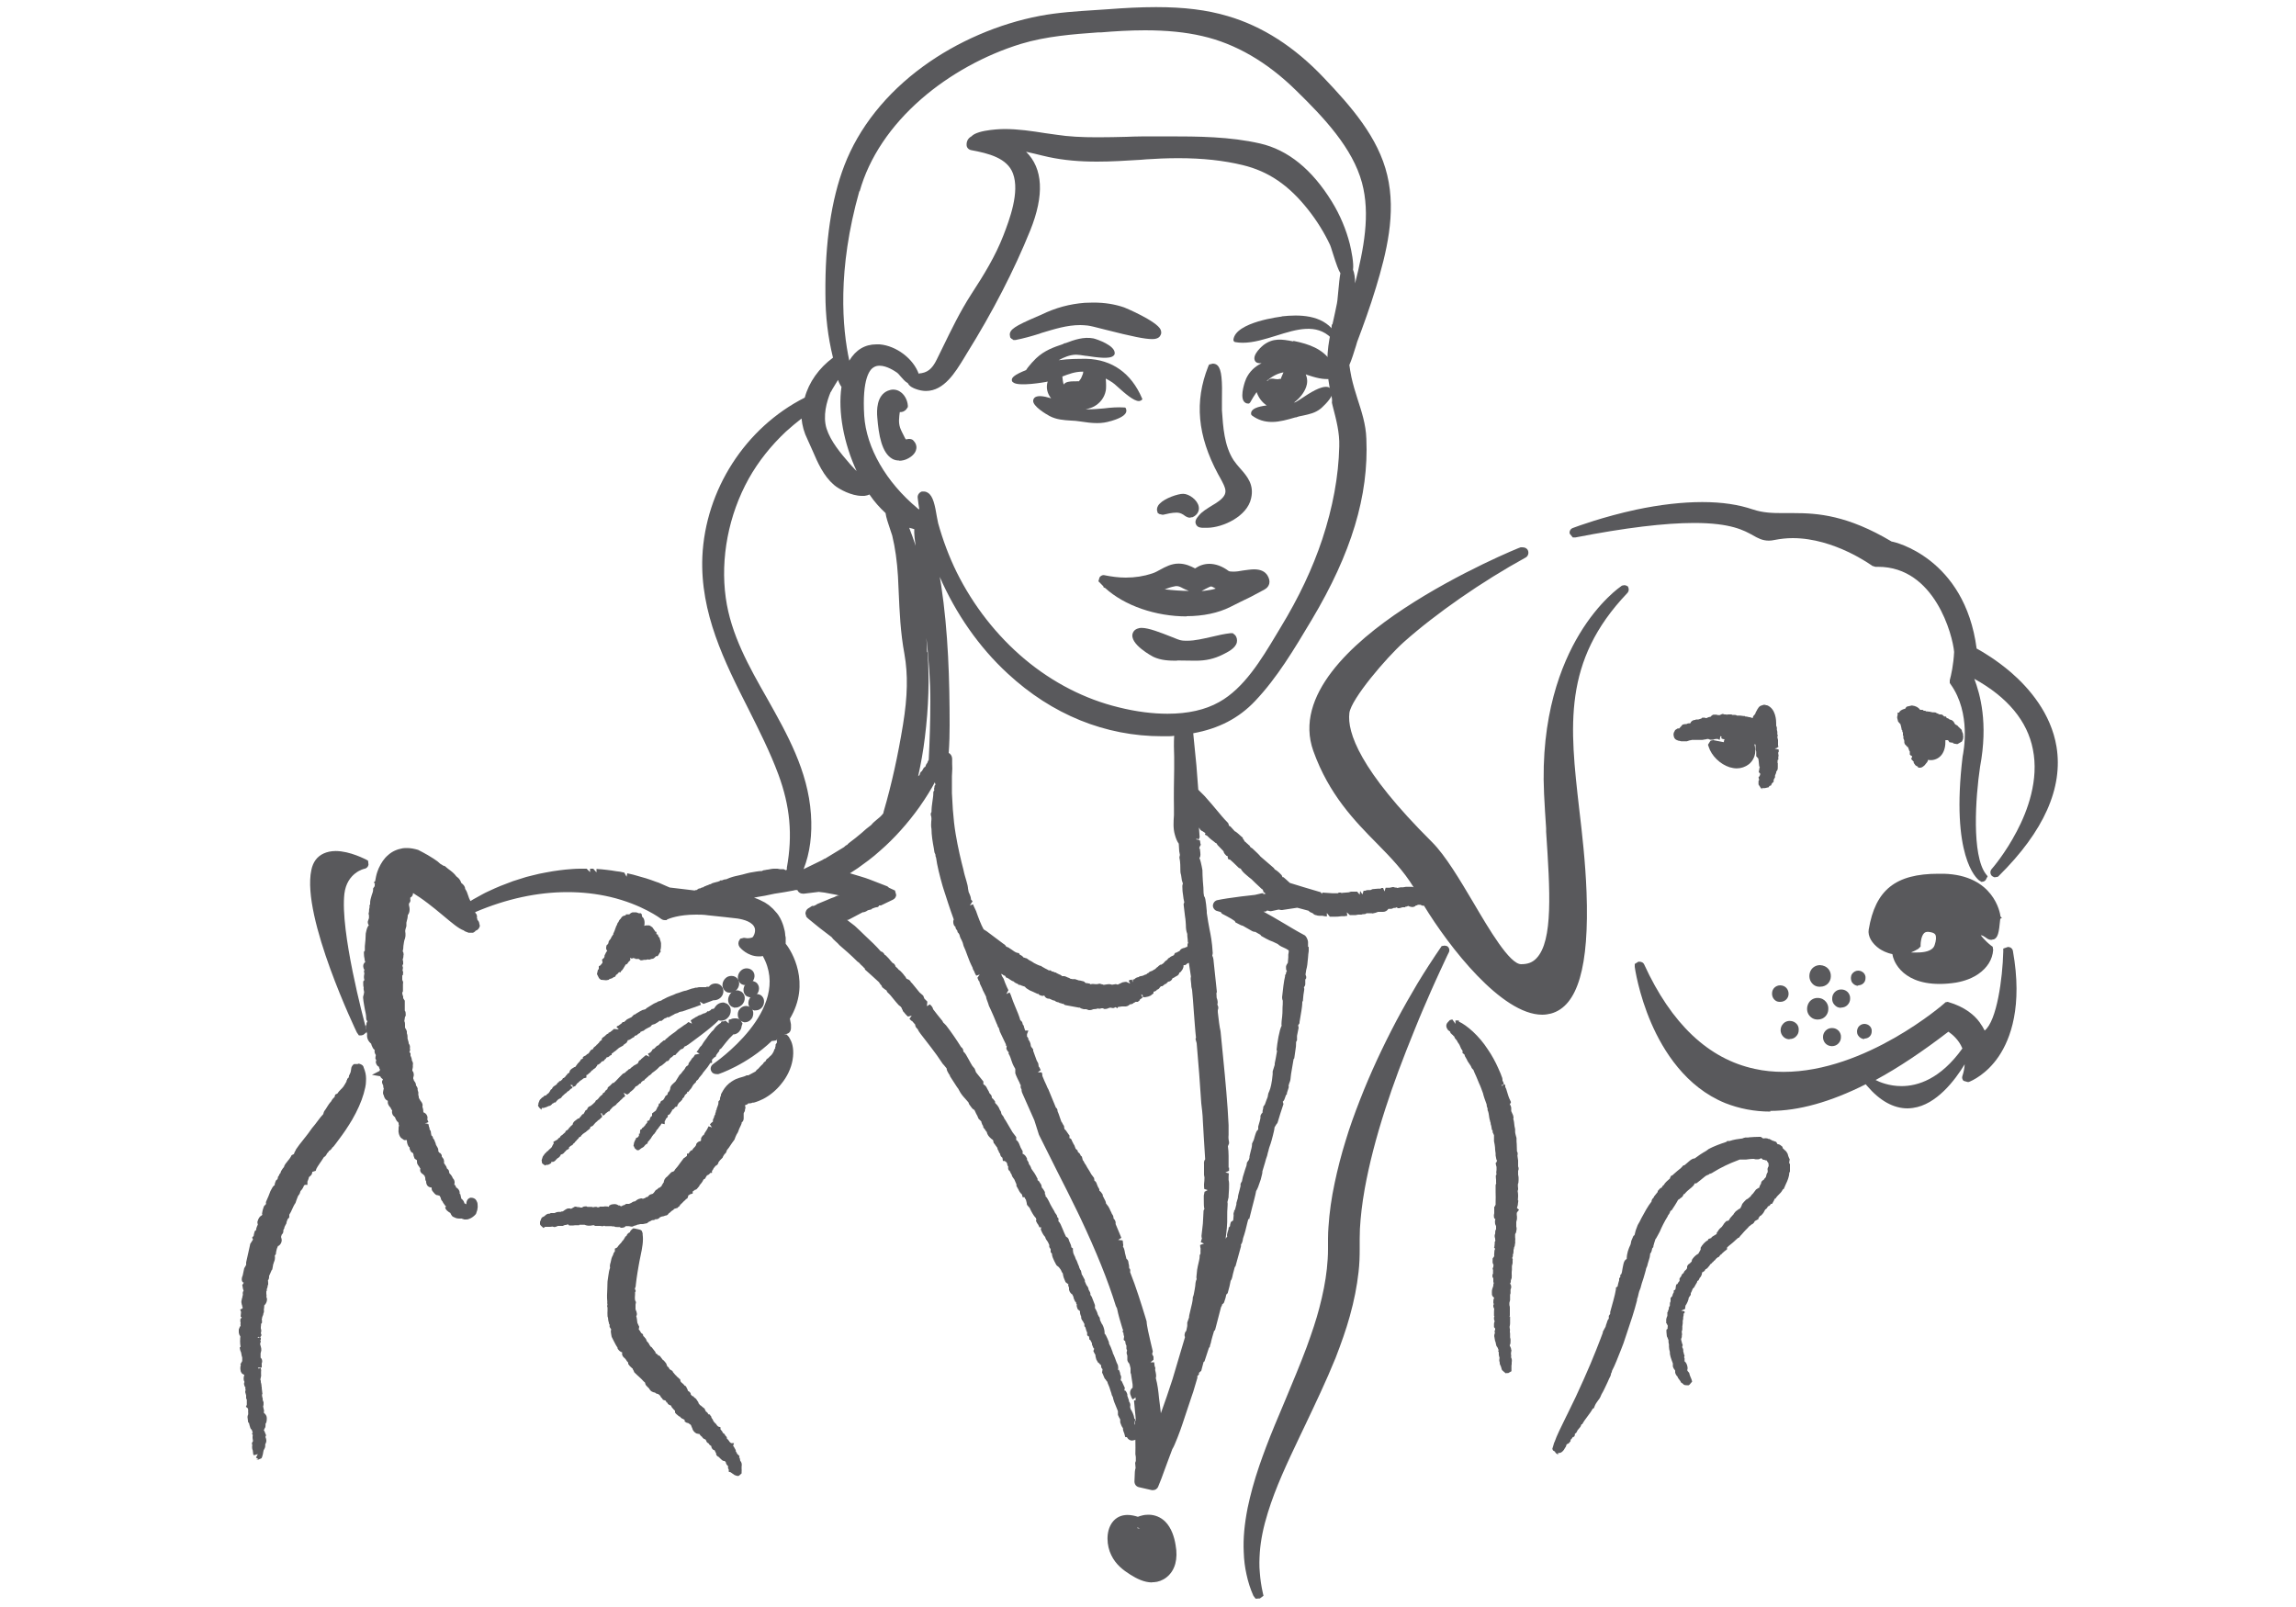 <?xml version="1.0" encoding="UTF-8"?>
<svg id="Calque_1" data-name="Calque 1" xmlns="http://www.w3.org/2000/svg" viewBox="0 0 100 70">
  <defs>
    <style>
      .cls-1 {
        fill: #59595c;
        stroke-width: 0px;
      }
    </style>
  </defs>
  <path class="cls-1" d="M48.39,18.34c.2-.06.57-.18.65-.37.03-.06.02-.13-.01-.19,0-.02-.03-.03-.05-.03-.29-.02-.59,0-.9.04-.23.02-.47.04-.7.04-.03,0-.07,0-.1,0,.14-.03.27-.07.38-.13.26-.15.44-.38.5-.68.02-.09.02-.31,0-.53.1.05.2.11.29.17.05.03.14.11.25.21.3.27.68.6.9.6h.02s.09-.02.12-.06c.01-.02.02-.04,0-.06-.47-1.1-1.31-1.69-2.42-1.72-.37,0-.78,0-1.21.06.21-.12.49-.24.76-.24.08,0,.24.02.42.05h.02c.47.07,1.01.15,1.18,0,.04-.03.06-.07.06-.11.02-.34-.76-.61-.93-.65-.42-.08-.83.06-1.22.21h-.03c-.07.04-.15.07-.22.09-.39.13-.81.31-1.16.71-.01.01-.03.03-.04.04h0c-.07.09-.19.21-.26.33-.53.21-.61.33-.62.41,0,.05,0,.09.05.12.22.21,1.41-.01,1.42-.01h0s.06-.01.09-.02c-.08.27-.02.52.15.73-.35-.11-.57-.12-.69-.05-.05.03-.08.08-.09.14-.04.25.58.61.71.68.3.16.62.18.93.2.13,0,.28.02.42.04.25.04.49.07.73.07.21,0,.4-.03.59-.09h.03ZM47.12,16.19s.04,0,.06,0c0,.01,0,.03-.01.05v.03c-.04.09-.07.2-.12.26-.02.03-.04.06-.06.08-.03,0-.07-.01-.12,0-.03,0-.07,0-.1,0-.17,0-.37.02-.44.14-.02-.05-.03-.11-.04-.17,0-.05-.02-.11-.02-.18.28-.11.56-.21.86-.21Z"/>
  <g>
    <path class="cls-1" d="M55.82,13.79s-2.02.23-2.1,1.01c0,.05.03.09.07.1.11.02.22.03.34.03.47,0,.97-.16,1.46-.31.89-.28,1.74-.54,2.39.1,0,0,.01-.02.02-.03.04-.03.09-.05.12-.09.05-.06.05-.14.05-.21,0-.03-.02-.06-.02-.09-.01.05-.02.1-.03.15-.54-.76-1.56-.75-2.29-.67Z"/>
    <path class="cls-1" d="M56.32,14.87c-.5-.1-.88-.15-1.29.16,0,0-.56.44-.35.72.05.06.14.08.27.07-.31.15-.53.37-.67.66-.05.1-.27.72-.12.98.04.07.11.12.21.12.03,0,.06-.02.08-.05.09-.16.18-.31.28-.45.09.25.24.45.44.58-.38.05-.7.14-.68.37,0,.03.02.05.04.07.26.19.54.28.87.28s.68-.1,1.02-.2h.03c.1-.04.2-.06.31-.08.27-.06.52-.11.76-.3,0,0,.4-.34.5-.61-.01-.08-.02-.16-.04-.23-.04-.04-.08-.09-.14-.1-.3-.07-.8.26-1.16.5-.11.07-.21.14-.26.16-.02,0-.04.01-.07.02.25-.18.45-.43.54-.69.05-.14.07-.34-.02-.54.02,0,.04.01.06.02.34.11.69.22,1.05.17,0,0,0,0,0,0,.02-.01.03-.03.05-.05.05-.05.05-.13.05-.2,0-.25-.04-.49-.1-.73,0,.07-.02.14-.02.2-.37-.52-.92-.73-1.62-.87ZM55.81,16.43s-.02.05-.03.08c-.02-.01-.05-.01-.08,0-.03.02-.1,0-.16,0-.09-.02-.21-.04-.31.05-.01.01-.02.02-.03.04,0,0-.01-.01-.02-.02.23-.19.47-.32.72-.36-.03.08-.08.19-.09.21Z"/>
  </g>
  <path class="cls-1" d="M84.48,42.86c-1.8,0-2.04-1.2-2.04-1.21l-.02-.09c-.26-.05-.45-.16-.56-.23-.33-.23-.52-.55-.47-.84.29-1.73,1.17-2.43,3.04-2.43h.23c2.16.06,2.45,1.68,2.47,1.86l.06.07-.07.03c-.06.65-.11.82-.28.9h-.03s-.08.02-.08.02c-.1,0-.18-.05-.24-.1-.08-.05-.14-.1-.22-.1h0s.17.23.45.45l.07.05.02.14c-.03.42-.26.78-.65,1.05-.38.26-.8.34-.96.37-.25.04-.5.06-.73.06ZM83.25,41.49c.08,0,.16,0,.24,0,.3,0,.68-.05.77-.32.07-.21.08-.37.03-.46-.06-.09-.21-.11-.32-.12-.08,0-.13.02-.17.06-.12.12-.15.4-.15.5v.08l-.1.1c-.1.06-.2.11-.3.15Z"/>
  <path class="cls-1" d="M86.28,38.4l-.08-.05c-.12-.09-1.24-1.06-.72-5.4.04-.2.38-1.88-.52-3.14l-.04-.06v-.12c.06-.22.16-.66.19-1.23-.06-.72-.84-3.71-3.31-3.71h-.12s-.13-.04-.13-.04c-.02-.01-1.64-1.21-3.47-1.21-.27,0-.53.03-.79.08-.09.02-.17.03-.25.03-.28,0-.48-.11-.69-.23-.38-.21-.95-.54-2.56-.54-1.28,0-3.02.21-5.17.63h-.12l-.13-.16c-.03-.09.02-.21.13-.25.21-.08,1.33-.49,2.76-.8,1.04-.22,2.01-.33,2.88-.33s1.58.11,2.2.32c.45.15.86.16,1.31.16h.46c1.06,0,2.35.09,4.28,1.24.09,0,3.18.7,3.7,4.66.26.14.87.5,1.51,1.05.77.67,1.73,1.77,1.97,3.23.29,1.79-.55,3.68-2.51,5.62l-.04.04-.11.02h-.06l-.09-.05c-.09-.09-.09-.21-.02-.3.03-.03.6-.69,1.1-1.65.47-.89.97-2.24.7-3.57-.24-1.23-1.1-2.27-2.55-3.07.25.67.61,1.91.25,3.83-.2,1.34-.37,3.85.25,4.67l.08.1-.09.17c-.05.05-.1.07-.16.07h-.05Z"/>
  <path class="cls-1" d="M77.11,48.42c-.7,0-1.36-.13-1.97-.37-1.72-.7-2.7-2.28-3.22-3.48-.56-1.29-.72-2.44-.72-2.45v-.13s.16-.1.16-.1c0,0,.02,0,.03,0,.12,0,.19.05.22.12,1.18,2.58,2.8,4.12,4.82,4.55.4.09.82.13,1.25.13,3.59,0,6.98-2.96,7.01-2.99l.04-.04.1-.02c.77.22,1.18.6,1.39.89.1.14.17.26.22.36.53-.42.78-2.27.81-3.43v-.14s.2-.07.2-.07c.12,0,.2.07.22.17.43,2.41-.1,3.83-.62,4.6-.53.78-1.17,1.06-1.3,1.11h-.06l-.17-.05c-.05-.05-.08-.14-.05-.21.06-.18.09-.35.1-.51-.42.69-1.23,1.76-2.25,1.9-.08.01-.16.02-.24.02-.61,0-1.21-.33-1.77-.99l-.05-.06c-1.53.77-2.92,1.16-4.16,1.16ZM81.68,47.04c.17.09.59.27,1.14.27.7,0,1.69-.3,2.65-1.64-.16-.39-.45-.62-.61-.73-1.12.86-2.18,1.57-3.18,2.11Z"/>
  <path class="cls-1" d="M79.16,44.41c-.18,0-.32-.1-.4-.24-.08-.15-.07-.34.02-.49.08-.13.22-.21.38-.21.17,0,.29.07.37.17.07.09.11.2.1.32,0,.22-.17.45-.46.45h-.01Z"/>
  <path class="cls-1" d="M79.23,42.98c-.15,0-.29-.09-.37-.24-.08-.15-.07-.35.02-.49.08-.13.23-.21.39-.21.33.02.48.26.47.49,0,.22-.17.45-.46.45h-.04Z"/>
  <path class="cls-1" d="M80.18,43.9c-.12,0-.21-.05-.28-.13-.07-.07-.11-.18-.1-.29,0-.18.15-.38.39-.38.13,0,.22.05.29.12.07.08.11.18.1.29,0,.18-.15.38-.39.38h-.01Z"/>
  <path class="cls-1" d="M79.78,45.57c-.26-.01-.39-.22-.38-.41,0-.18.15-.38.39-.38.13,0,.22.05.29.12.07.08.11.18.1.29,0,.18-.15.38-.39.38h-.01Z"/>
  <path class="cls-1" d="M77.94,45.27c-.15,0-.27-.08-.34-.21-.07-.13-.06-.29.02-.41.07-.11.19-.18.33-.18.14,0,.24.06.31.14.06.07.09.17.08.27,0,.1-.04.19-.11.26-.07.08-.17.12-.28.12h-.01Z"/>
  <path class="cls-1" d="M77.5,43.64c-.18,0-.33-.17-.32-.37,0-.2.16-.35.36-.35.25.01.36.2.36.37,0,.2-.16.35-.36.35h-.04Z"/>
  <path class="cls-1" d="M80.93,42.94c-.12,0-.22-.07-.28-.17-.05-.11-.05-.24.01-.34.06-.09.16-.15.27-.15.1,0,.18.04.24.1.06.06.09.15.08.23,0,.18-.14.31-.32.31h0Z"/>
  <path class="cls-1" d="M81.2,45.26c-.12,0-.22-.07-.28-.17-.06-.11-.05-.24.01-.34.06-.09.16-.15.27-.15.1,0,.18.04.24.1.06.06.09.15.08.23,0,.18-.14.31-.32.31h0Z"/>
  <path class="cls-1" d="M54.68,69.63l-.09-.12c-.13-.29-.23-.6-.3-.93-.07-.31-.11-.63-.12-.97-.03-.59.03-1.22.17-1.93.12-.57.28-1.17.51-1.84.18-.52.38-1.06.67-1.76.14-.34.47-1.12.47-1.12.32-.77.64-1.53.92-2.28.24-.66.42-1.2.55-1.7.16-.61.27-1.16.33-1.71.03-.28.05-.58.05-.85v-.48c0-.18.01-.35.02-.49.04-.63.13-1.27.27-1.92.13-.62.29-1.24.48-1.85.17-.57.38-1.15.63-1.79.44-1.13.97-2.27,1.57-3.41.32-.6.63-1.14.92-1.63.18-.3.34-.55.5-.8l.06-.09c.15-.23.3-.46.46-.69l.04-.06.13-.02.1.02c.09.05.13.16.09.26l-.07.14c-.11.23-.22.47-.33.71-.13.29-.26.56-.38.84-.2.46-.47,1.07-.72,1.7-.51,1.25-.93,2.37-1.27,3.43-.42,1.3-.71,2.44-.9,3.49-.12.67-.18,1.23-.21,1.75,0,.14-.01.28-.01.43v.45c0,.33-.01.66-.05,1-.07.62-.19,1.24-.38,1.92-.16.58-.37,1.17-.62,1.82-.41,1.01-.88,1.99-1.33,2.94l-.22.46c-.58,1.22-1.06,2.24-1.4,3.34-.19.61-.31,1.18-.35,1.73-.02.3-.03.59,0,.88.02.28.06.57.13.88l.03.13-.16.12h-.07s-.09.01-.09.01Z"/>
  <path class="cls-1" d="M83.54,33.4l-.08-.04-.04-.03-.07-.1v-.04s0-.01,0-.01l-.03-.03-.08-.09.04-.1v-.03s-.03,0-.03,0l-.07-.06v-.12s0-.02,0-.02l-.02-.02-.06-.17h-.02l-.12-.13-.02-.07v-.05s0-.02,0-.02l-.02-.07-.02-.03v-.04s0,0,0,0v-.08s-.02-.01-.02-.01v-.12s-.03-.07-.03-.07v-.05s-.02,0-.02,0l-.03-.15-.03-.11h0s-.05-.05-.05-.05l-.05-.06-.04-.16v-.04l.02-.1v-.09h.07c0-.06.11-.14.26-.17l.03-.05.04-.04.22-.05c.18.02.29.09.36.19h.11s.05.04.05.04c.02,0,.06,0,.06,0l.05.03h.06s.05.01.05.01c.05,0,.07,0,.1.02h.05s.03.02.03.02h0s0-.01,0-.01h.03s.02,0,.02,0c.03,0,.07,0,.1.03.05.02.1.04.13.06h.05s.07.01.07.01l.09.08h.07s.03.04.03.04v.03c.05,0,.09.02.13.06h0s.07.02.07.02h.01s.07.04.1.08l.05.09.03.03.09.05.03.04h0s0,.01,0,.01h.02s.05.06.05.06l.06.05s.02.03.02.03l.02.08h0s.04.07.04.11v.05s.02.07,0,.11v.04s-.05.11-.05.11l-.19.11h-.04l-.12-.02-.04-.02v-.02s-.03,0-.04,0l-.12-.02-.03-.06s-.03-.02-.04-.03h-.1c.02.51-.21.83-.59.87h-.01c-.06,0-.12,0-.16-.01,0,.05-.03.1-.07.14l-.08.1c-.1.09-.15.1-.19.1h-.04s-.05,0-.05,0Z"/>
  <path class="cls-1" d="M76.79,34.39l-.09-.05-.11-.17v-.15s.02-.04.02-.04h.01s-.03-.12-.03-.12l.05-.06.03-.09-.07-.08.03-.16h0s0-.04,0-.04h.02s-.03-.06-.03-.06l-.02-.19v-.02s-.02-.12-.02-.12l-.09-.1v-.04s0-.08,0-.08v-.08s-.03-.09-.03-.09v-.12s0-.02,0-.02v-.08s-.03,0-.05-.01c.03.1.04.21.04.31-.01.22-.11.42-.28.56-.16.12-.34.18-.53.18-.1,0-.2-.02-.31-.05-.41-.13-.79-.5-.91-.89l-.03-.09.08-.13.04-.05.11-.02c.19.04.34.07.46.09,0-.04.01-.09.03-.13-.07,0-.11-.02-.15-.05l.03-.04-.06-.05-.03.17-.05-.02-.03-.02h-.09s-.06.01-.06.01l-.05.02h-.06s-.05,0-.08,0l-.07-.03h-.03s-.03,0-.03,0c-.03.01-.06.02-.09.02h-.02s-.06.02-.1.02h-.02s0,0,0,0h-.08s-.03,0-.03,0h-.12s-.06,0-.09,0h-.05s0,0,0,0h-.06s-.02,0-.03.01h0s-.06.01-.07.01l-.12.04h-.05s-.04,0-.05,0h-.05s-.1,0-.1,0l-.07-.02h-.03s-.08-.03-.08-.03c-.06-.02-.11-.07-.13-.13-.04-.12-.02-.19.02-.25l.03-.06.11-.07h.06s.01,0,.02-.01c.02-.03.04-.06.07-.08l.02-.03.05-.05.11-.02s.04,0,.05,0l.07-.03h.06s.06-.02.06-.02h0s0,0,0,0v-.03c.05-.07.12-.1.19-.1h.02s0-.02,0-.02h.05s0,0,0,0h.07s.13-.04.13-.04h0s.04-.04.04-.04h.07s.06,0,.08.02c.01,0,.04,0,.06-.01.03-.02.06-.03.1-.04h.04s.07-.08.13-.1h.13l.08.02h.07s.11-.05.11-.05c.03,0,.06,0,.09.02h.03s.06,0,.08.01c.02,0,.04-.01.06-.01h.07s.07,0,.07,0l.04.02s.06,0,.08,0c.04,0,.08,0,.12.03h.14s.15.02.15.02h.05l.02.02s.03,0,.03,0c.04,0,.1.02.14.03h.03s.13.04.13.04c0-.04.02-.1.08-.15h0s.05-.07.05-.07c-.01,0-.02,0-.02,0,0,0,.01-.02.02-.03l.06-.11s.01-.03.03-.05l.04-.06c.04-.05.1-.08.16-.09l.05-.02h.09s0,.02,0,.02h.06c.39.15.4.68.4.79h0s0,.11,0,.11c.01,0,.04.07.03.15v.05s0-.02,0-.02c0,0,.02.04.02.08v.07h0s0,.03,0,.04l.02.04-.02.08.03.12v.08s0,.01,0,.01h0s0,.03,0,.05c0,0,0,.09,0,.1l.02.06-.04.02s0,.02-.02.03h-.02s-.08.03-.08.03l.17.04v.1l-.02.02v.07s.03.08,0,.13c.01.04,0,.09,0,.13h-.03s0,.06,0,.06c0,.01,0,.04,0,.04v.04h.01s0,.17,0,.17c0,.06,0,.11-.03.15h0s-.04.06-.04.06v.02s0,.02,0,.02l-.05.12v.08l-.03.05-.03.06s0,0,0,.02v.06l-.07.07s-.01.02-.02.03l-.02.06-.08.03-.02.05-.17.04s.01,0,.01,0c0,0-.03,0-.06,0h-.05s-.05,0-.05,0Z"/>
  <path class="cls-1" d="M67.86,63.36l-.08-.05-.03-.03-.03-.05-.08-.05-.03-.07.04-.13c.03-.11.04-.15.07-.2.07-.22.27-.62.5-1.09l.06-.12c.23-.46.48-.99.7-1.49.42-.93.74-1.79.83-2.03v-.04s.12-.22.12-.22c.01-.06.03-.11.05-.16.03-.12.06-.16.09-.19v-.02s0-.1,0-.1l.06-.09s0-.08,0-.08c.08-.3.21-.72.25-.99v-.07s.08-.06.08-.06c0,0,0,0,0,0-.01,0,0-.05.03-.16l.03-.1v-.09s.05-.05.05-.05v-.09s.05-.05.05-.05c0,0,0,0,0,0,0,0,0-.03.02-.07.02-.14.04-.23.07-.37.03-.13.08-.18.14-.21,0-.23.07-.43.17-.64l.03-.15.09-.21.05-.04.05-.2.09-.24c.06-.1.11-.19.16-.3.14-.26.28-.52.44-.72,0-.07.04-.13.09-.17.01-.04.03-.07.06-.1.02-.03.07-.09.12-.15v-.04s.11-.12.11-.12l.08-.04v-.03s.06-.07.06-.07h.02s.02-.04.03-.06c.09-.11.14-.14.16-.16.02-.02.04-.04.07-.06,0-.02.01-.04.02-.06l.03-.06.07-.03s.03-.04.05-.05c.13-.11.19-.17.26-.22l.04-.03s.12-.13.12-.13h.04s.12-.1.12-.1l.08-.07c.09-.08.17-.13.25-.13l.24-.17.14-.09c.08-.04.12-.07.15-.09l.08-.06c.2-.11.52-.23.77-.31l.04-.04s.09,0,.1,0c.18-.06.38-.09.56-.11,0,0,.06-.03.12-.04h.13s.04-.01.04-.01h.02c.14-.01.26-.02.42-.02h.07l.1.07s.08-.01.11-.01c.06,0,.09.01.12.03h.04s.15.08.15.08c0,0,0,0,0,0,.02,0,.05.01.09.03l.06.02.06.1c.06,0,.1.02.16.07l.05.04.02.07s.08.07.13.12l.02.02.06.1c.01.06.04.14.06.18l.03.06-.02.11v.08s.03,0,.03,0c0,.06,0,.1,0,.16v.18s-.03.06-.03.06c0,.15-.08.35-.14.47-.02.05-.04.1-.07.16l-.03.07-.04.02c-.06.12-.13.18-.18.23-.04.04-.07.07-.1.11l-.04.06h-.03c-.02.06-.06.12-.08.16l-.04.07h-.05s-.06.08-.06.08l-.07.03s-.04.1-.12.14l-.07.13s-.07.1-.13.14h-.02s-.04.07-.07.09v.05l-.16.09c-.03.06-.05.09-.08.11l-.04.03h-.02s-.07.07-.1.08l-.09.1s-.1.09-.25.27l-.03.03s-.09.11-.09.11h-.03s-.06.06-.09.08c-.06.06-.13.12-.19.17-.09.07-.15.12-.2.17v.08l-.13.1s-.08.07-.11.1v.02s-.04.01-.04.01c-.02.03-.04.06-.07.08v.02s-.06.02-.06.02c-.02.02-.04.04-.07.06-.03.05-.06.08-.11.1.03,0-.01.04-.05.06l-.04.05-.05.03s-.04.08-.08.11c-.04.06-.08.09-.13.11l-.04.07-.07.05h.02s-.03,0-.03,0l-.03.02s0,.07-.02.11c-.02.05-.04.09-.08.12l-.03.07-.04.06h-.03s-.02.07-.02.07c-.03.04-.12.21-.12.21-.02.02-.04.05-.06.06h0s-.01.02-.01.02c-.03.08-.05.13-.08.18v.07l-.09.13c0,.06-.03.12-.05.18-.03.07-.06.12-.09.16,0,.05-.02.1-.02.15l-.17.07.15.03v.07s-.04.03-.04.03c0,.06,0,.1-.02.15v.05s0,.07-.02.1v.12s-.02.15-.02.15c0,.03.01.06,0,.09v.06s-.02.03-.02.03v.08s.02.08,0,.13v.05s-.01.06-.03.09v.04s.02.09.04.15l.03.09-.02.04v.05c.04.06.05.12.04.16l.04.16h0s.02.04.02.04l-.02.07.02.05v.1s0,.03,0,.03c.04.02.11.11.13.26v.07s-.01.03-.01.03v.04s.02.03.02.03l.06.07.03.11s.04.09.07.17l.03.1-.11.13-.04.03h-.09s-.1,0-.13-.03l-.05-.05s-.06-.03-.08-.06v-.02s-.13-.18-.13-.18v-.03c-.06-.05-.09-.11-.11-.18v-.06s0-.03,0-.03c-.05-.06-.08-.11-.1-.18,0-.05,0-.1,0-.13-.08-.21-.14-.37-.13-.5-.03-.09-.03-.13-.04-.22,0-.05,0-.08,0-.11-.01-.04-.02-.07-.02-.11v-.07s-.05-.13-.05-.13c0,0,0,0,0,0-.02,0-.03-.09-.04-.23v-.1s.05-.04.05-.04h0c0-.06,0-.1.01-.13-.02-.03-.03-.05-.04-.09l-.03-.02v-.17s.02-.1.05-.15c0-.02,0-.16,0-.16l.03-.03v-.06s.03-.02.03-.02c0-.04,0-.09.02-.13l.03-.04v-.09s.01-.06.01-.06l.02-.04v-.08s0-.07,0-.07l.08-.09c0-.06.04-.13.06-.16v-.08l.06-.03s.01-.03.02-.05t0,0s0-.05.01-.1l.02-.08.05-.02s.04-.09.09-.13v-.03s0-.08,0-.08c0,0,.07-.1.08-.11,0-.05.05-.1.1-.13.01-.05.04-.09.08-.12.03-.03.04-.03.07-.09h0v-.07c.02-.06.05-.1.11-.13.02-.02.06-.06.09-.09,0-.05.02-.1.05-.13.05-.07.14-.16.24-.21l.1-.18s0-.06,0-.08c.06-.11.19-.27.31-.32,0,0,0,0,0,0l.03-.06.11-.04h.01s.02-.04.02-.04l.04-.03.18-.11s-.02-.06.04-.1c.03-.06.08-.13.16-.19l.03-.03s.03-.05.05-.07c.01-.03.06-.09.09-.12l.05-.05.09-.02.02-.02c.03-.06.07-.12.16-.21l.04-.04s.01-.03.02-.04c.05-.07.09-.11.13-.13.04-.03.07-.06.1-.07l.05-.03s.03-.07.05-.1c.02-.09.07-.14.11-.18.06-.07.1-.11.16-.13.05-.04.09-.07.12-.1.03-.05.07-.1.11-.13l.12-.16.03-.03h.01s.07-.06.11-.06h0c.02-.09.05-.14.08-.18,0-.08.05-.14.12-.17l.03-.06h.02s.05-.08.05-.08c.01-.09.04-.15.07-.19,0,0,0,0,0,0,0,0,0-.04,0-.08-.02-.05,0-.12.04-.18v-.03s0-.07-.01-.11c-.04-.04-.06-.08-.07-.11-.04,0-.07-.01-.11-.03h-.05s-.08-.07-.08-.07c-.07.04-.11.05-.17.05s-.1,0-.16-.02c-.15,0-.24.02-.34.03h-.08s-.05,0-.07,0c-.02,0-.03,0-.04,0-.03,0-.06,0-.08,0-.05.02-.08.03-.1.04-.35.13-.71.3-1.05.51-.07.05-.13.07-.18.08,0,.02-.04.04-.09.05l-.07.04-.15.12s-.08.07-.2.16l-.04.03h-.02s0,.01,0,.01h-.07s0,.02,0,.02c.02,0,0,.01-.01.02l-.03.05c-.06.06-.12.12-.19.17-.06.05-.12.1-.17.16l-.03.04h-.03s-.06.11-.06.11c-.03.03-.06.06-.09.07-.03.03-.06.06-.1.07-.02.05-.07.12-.14.24l-.15.23h-.03s-.03.05-.04.07v.02s-.04.08-.08.12l-.02.05c-.14.22-.27.49-.34.66l-.07.13c-.06.1-.08.16-.12.2-.03.09-.08.25-.09.3v.04s-.05.06-.05.06c-.02.11-.04.18-.09.23v.03s-.02.13-.02.13c-.01.03-.02.07-.03.1-.02.06-.04.14-.06.2,0,.02-.01.07-.04.13l-.02.04c-.03.15-.08.29-.12.44-.05.15-.1.29-.13.43-.05.12-.07.17-.08.23-.02.08-.03.16-.07.25v.05c-.12.47-.28.95-.44,1.42l-.15.45-.1.26c-.14.35-.28.72-.4.94,0,.02-.01.07-.04.11l-.02.1c-.05.09-.09.19-.13.28-.1.21-.18.39-.27.54l-.03.07c-.03.08-.08.15-.13.21-.06.08-.1.14-.14.24l-.03.08-.05.02c-.07.13-.15.23-.23.34-.07.1-.14.18-.2.29l-.03.05h-.03c-.02.06-.04.11-.07.14l-.1.12-.05.1s-.04.04-.07.06v.06s-.03.06-.03.06l-.06.02s-.05.09-.1.12c.02.04,0,.08-.04.1l-.03.05-.05.02-.05.03s-.02.09-.05.13l-.02.02s-.03.07-.05.09c-.08.1-.14.13-.2.13h-.05Z"/>
  <path class="cls-1" d="M65.61,59.83l-.08-.05-.1-.09-.02-.03-.04-.14c-.03-.05-.04-.09-.05-.12v-.05s-.01-.04-.02-.07v-.04s.01-.1.01-.1c-.03-.09-.04-.16-.03-.23l-.03-.06.02-.04-.04-.1-.03-.05s0,0,0,0c-.02,0-.04-.08-.05-.14l-.02-.09h-.01l-.04-.23s0-.08.03-.14v-.02s-.02-.03-.02-.03l.03-.1s0-.01,0-.02v-.02s-.05-.06-.05-.06v-.14s.01-.07.01-.07l.02-.04s-.02-.05-.03-.09v-.09s.02-.04.02-.04l-.02-.02v-.13s0-.16.01-.18c-.02-.03-.03-.06-.04-.09v-.07s.02-.04.02-.04l-.02-.07c0-.07,0-.15.04-.21-.05-.03-.09-.08-.1-.14,0-.06-.01-.15.01-.23h0s.05-.15.05-.15c0,0,0,0,0,0h0c0-.05,0-.08.02-.11l-.02-.07v-.14s-.04-.08-.04-.08c0-.05,0-.1.03-.14,0-.04-.01-.08,0-.13l-.02-.09.03-.06h0s0-.06.01-.09c-.06-.09-.04-.17-.04-.2v-.08s.07-.1.07-.1c-.01-.04,0-.08,0-.12,0-.1.01-.16.04-.2l-.05-.07.02-.03s0-.08.01-.12v-.08s.02-.03.02-.03c0,0,0-.02.01-.03,0,0,0,0,0,0,0,0-.01-.03-.01-.05v-.04c-.03-.08-.03-.15,0-.21,0-.09,0-.15.04-.19v-.14s-.03-.06-.04-.09c-.02-.13,0-.18.01-.22h0c-.05,0-.09-.1-.05-.25v-.28s.02-.01.02-.01l.04-.09h0s0-.1,0-.1c.01-.14,0-.29,0-.43v-.18s0-.09,0-.12v-.02s.03-.09.03-.09h-.01s0-.15,0-.15h0s-.01-.05-.01-.12v-.06s.03-.04.03-.04c-.02-.08-.01-.15,0-.2v-.06s0-.07,0-.07c0-.02-.02-.04-.02-.07l-.02-.09.04-.05s.01-.05.03-.08c0,0-.01.01-.01.01-.01,0-.02-.03-.03-.06-.01-.05-.02-.1-.03-.16v-.06s0-.03,0-.03c0-.03-.02-.15-.02-.15,0-.16-.04-.33-.05-.38v-.1c0-.05,0-.11,0-.16h0s-.02-.04-.04-.09l-.02-.04v-.08s0,0,0,0c0,0-.01,0-.02-.02l-.02-.02v-.05s-.02-.07-.02-.11c-.02-.04-.03-.09-.03-.14l-.02-.05v-.02c-.03-.08-.04-.17-.05-.24-.01-.07-.02-.14-.04-.19l-.02-.04v-.08s-.04-.08-.04-.15v-.02c-.08-.22-.13-.35-.16-.49-.06-.16-.11-.31-.17-.43-.04-.1-.08-.2-.12-.29-.06-.13-.1-.22-.13-.3h0s-.08-.07-.09-.12c-.01-.04-.05-.09-.09-.15-.05-.07-.09-.13-.12-.21l-.02-.03c-.04-.06-.06-.11-.07-.16l-.08-.06v-.1c-.05-.06-.08-.12-.1-.18-.02-.05-.04-.1-.08-.15l-.04-.05v-.02s-.03-.04-.04-.06c-.05-.05-.09-.1-.1-.16h0s-.05-.03-.06-.06c-.04-.03-.07-.05-.08-.08h-.02s-.02-.07-.02-.07l-.05-.04s0,0,0,0c-.01,0-.05-.03-.06-.06-.08-.1-.07-.22-.01-.29h0s.1-.11.1-.11c.04-.02.08-.03.12-.03l.13.19v-.15h.15v.05c.35.16.88.62,1.26,1.21.18.26.34.56.45.81l.11.25.04.11s.04.08.04.16v.03s.04.08.04.08l.02.1h-.08s-.02.06-.02.06l.13-.08.03.05v.07l.04.08c.07.24.12.4.17.49l.04.09-.06.12h.04s0,.03,0,.03c.02.03.03.07.03.11v.11s0,0,0,0c0,0,0,0,0,.02.02.05.08.18.08.18l.02.09s0,.04-.01.07c.03.09.04.19.05.3h0s.03.15.03.15v.1c0,.07.02.12.03.17l.03.11c0,.12,0,.2.01.27,0,.13.01.23.01.31l.03.07v.07s-.01.04-.01.04c0,.03.01.06.01.08l.02.14v.1c0,.07,0,.13,0,.16.03.06.03.13,0,.19v.17s.02.09.02.12v.03s0,.05,0,.05c0,.01,0,.03,0,.04,0,.08-.01.14-.03.18,0,.06,0,.12.01.18v.04s-.02.07-.02.07c.03.15.02.29.01.4l.02.02-.02.15v.03s-.03.1-.04.14l.09.08-.09.11s0,.03-.01.05c0,.04,0,.08.01.13v.11s-.02.1-.03.13v.09s0,.07,0,.11h0c.02.06.02.13,0,.19,0,.05-.02.1-.05.14v.05s0,.09,0,.09c.01.04.01.11,0,.16.01.06,0,.11-.01.15,0,.05-.02.1-.04.14,0,.03,0,.06-.02.09v.06s0,.11-.03.15v.06s0-.02,0-.02c.01,0,0,.05-.03.11.03.04.03.07.02.1v.08s0,.03,0,.04h0s-.03.13-.03.13h0s0,.07,0,.07v.03s0,.06,0,.06c0,.03-.01.1-.01.1,0,.03,0,.06,0,.1,0,.05.01.09,0,.12v.04s-.04.11-.04.11c0,0,0,0,0,0,.01,0,0,.06-.01.11l-.03.02.03.03c.04.07.04.16,0,.23v.02s0,.13,0,.13c0,0,0,.04-.02.07v.03s0,.04,0,.04c0,0,0,0,0,0,0,0,0,.03,0,.06,0,.03,0,.07,0,.11l-.03.12v.06s0,.04,0,.04c.02.05.02.09.02.12v.11s0,.02,0,.02c0,0,0,.21,0,.21l-.02.02.03.03v.06s0,.07,0,.07v.08h0s0,.05,0,.07c0,.06-.01.1-.02.14v.05c.02.07.02.12.01.16v.07s0-.03,0-.03c0,0,0,.02.01.05v.05s0,0,0,0v.13s.02.06.02.09v.06c0,.08,0,.14-.04.19l.06.13v.03s.02.06.02.06l-.02.11v.06s.02.09,0,.13c.03.05.05.13.03.23v.05s0,.06-.01.08c0,.06,0,.1,0,.16v.09s-.14.08-.14.08h-.08s-.05.01-.05.01Z"/>
  <path class="cls-1" d="M52.42,22.99c-.1,0-.26,0-.33-.15-.07-.15.03-.27.13-.39.14-.17.36-.3.57-.43.12-.07.23-.14.32-.21.4-.32.29-.52.03-1l-.09-.16c-.9-1.68-1.03-3.16-.43-4.68l.04-.09.16-.04c.09,0,.16.03.21.08.18.18.21.64.19,1.6,0,.2,0,.3,0,.35.05.73.1,1.55.51,2.18.09.13.19.25.29.36.3.34.61.7.47,1.3-.17.78-1.22,1.27-1.9,1.28h-.15Z"/>
  <path class="cls-1" d="M44.13,14.8l-.08-.05-.05-.05-.02-.12c0-.23.23-.38,1.16-.78l.21-.09c.63-.31,1.25-.47,1.9-.52.13,0,.25-.01.37-.01.5,0,.93.07,1.34.21.01,0,1.42.59,1.59.97.04.1.03.18,0,.23-.07.18-.3.18-.38.18-.3,0-.85-.11-2.03-.41-.38-.1-.67-.17-.77-.18-.11-.01-.21-.02-.32-.02-.58,0-1.11.17-1.68.34l-.11.04h0c-.32.1-.67.2-1.03.27h-.04s-.06,0-.06,0Z"/>
  <path class="cls-1" d="M51.69,26.85c-1.36,0-2.72-.47-3.56-1.24l-.06-.02-.02-.06s-.08-.07-.13-.13l-.08-.08.05-.17c.04-.06.11-.1.18-.1.35.07.65.11.96.11.41,0,.79-.06,1.15-.18.13-.04.25-.11.36-.17.22-.12.48-.26.79-.26.3,0,.53.11.72.21.19-.13.4-.2.62-.2.27,0,.56.1.84.31.03.02.1.03.2.03.13,0,.28-.02.43-.05.17-.02.33-.05.48-.05.28,0,.47.09.58.26.08.13.11.26.08.37-.05.18-.2.25-.32.31-.34.19-.64.34-.92.47l-.46.23c-.52.26-1.18.4-1.91.4ZM50.72,25.67c.36.04.72.07,1.08.07-.01,0-.03,0-.04-.01-.09-.03-.16-.07-.23-.1-.11-.06-.19-.1-.28-.1-.03,0-.06,0-.09.01-.16.03-.3.08-.43.13ZM52.77,25.54s-.07.01-.14.05c-.05.02-.09.05-.14.07-.05.03-.11.06-.16.08.05,0,.11,0,.16-.01.15-.02.3-.04.46-.09-.02-.01-.05-.03-.07-.04-.07-.04-.1-.05-.12-.05Z"/>
  <path class="cls-1" d="M51.26,28.78c-.33,0-.69-.01-1.03-.17,0,0-1.08-.56-.89-1.04.03-.08.09-.14.18-.18.05-.02.12-.04.2-.04.32,0,.84.21,1.3.39.19.08.35.14.41.15.09.02.18.02.28.02.34,0,.7-.09,1.06-.17.29-.07.56-.13.83-.16h.09s.11.09.11.09c.07.09.09.2.07.31-.06.26-.39.42-.61.53-.38.19-.74.27-1.19.27-.08,0-.8-.01-.8-.01Z"/>
  <path class="cls-1" d="M51.83,22.55c-.12,0-.21-.07-.29-.13-.13-.08-.21-.09-.31-.09-.18,0-.4.05-.56.09h-.05l-.13-.03-.07-.05-.03-.13c0-.06.01-.17.13-.28.22-.23.78-.42,1.01-.42.26,0,.63.27.68.56.03.15-.03.35-.27.46h-.03s-.09.02-.09.02Z"/>
  <path class="cls-1" d="M39.17,20.06c-.11,0-.21-.02-.3-.07-.47-.26-.6-1.05-.66-1.8-.03-.32-.03-.97.46-1.17.08-.03.15-.05.23-.05.11,0,.21.03.3.09.19.12.32.36.34.6v.07s-.06.09-.06.09c-.09.11-.19.13-.26.13-.01,0-.02,0-.03,0,0,.02-.02.15-.02.15-.03.29-.02.45.11.71l.05.1c.08.17.11.22.13.23l.11-.02c.07,0,.16,0,.22.08.09.09.14.21.12.34-.03.24-.27.38-.34.42-.14.08-.28.11-.41.11Z"/>
  <path class="cls-1" d="M50.18,68.93c-.35,0-.68-.17-.95-.34-.3-.19-.63-.43-.83-.85-.2-.4-.25-1.02.04-1.42.16-.22.39-.33.67-.33.14,0,.29.03.45.08.05-.02.11-.04.16-.05.1-.03.2-.04.3-.04.28,0,.54.11.73.3.28.28.4.7.45,1.01.06.32.05.59-.01.82-.14.53-.57.79-.93.81h-.08ZM49.65,66.59s-.06-.03-.09-.05c-.01,0-.03.01-.04.02l.13.03Z"/>
  <path class="cls-1" d="M32.45,42.91c-.1,0-.19-.05-.24-.12-.12-.14-.09-.37.06-.51.07-.07.16-.1.25-.1.12,0,.2.05.26.11.13.15.1.37-.05.51-.08.07-.17.1-.26.1h-.01Z"/>
  <path class="cls-1" d="M31.77,43.24c-.09,0-.17-.04-.23-.12-.12-.14-.09-.37.06-.51.07-.07.16-.1.26-.1.12,0,.2.05.26.12.12.14.09.37-.06.51-.07.07-.17.1-.26.1h-.02Z"/>
  <path class="cls-1" d="M32.88,44.02l-.1-.03c-.08-.04-.14-.11-.17-.19-.03-.09-.02-.2.03-.29.07-.13.19-.21.32-.21h.04l.1.03c.07.03.13.1.16.18.03.09.02.2-.02.29-.06.13-.19.21-.32.21h-.03Z"/>
  <path class="cls-1" d="M32.42,44.53l-.1-.03c-.09-.04-.14-.11-.17-.19-.03-.1-.02-.2.02-.29.07-.12.19-.2.33-.2h.03l.1.03c.08.03.14.1.16.18.03.09.02.19-.02.29-.07.13-.19.21-.33.21h-.03Z"/>
  <path class="cls-1" d="M32.65,43.44l-.12-.04c-.07-.04-.12-.11-.14-.2-.02-.1,0-.2.05-.29.07-.11.19-.18.31-.18h.04l.12.05c.07.04.12.12.14.2.02.09,0,.2-.05.28-.07.11-.19.18-.31.18h-.04Z"/>
  <path class="cls-1" d="M32,43.9l-.13-.05c-.08-.05-.13-.13-.15-.22-.02-.1,0-.2.06-.3.07-.12.2-.19.33-.19h.04l.13.05c.08.05.13.13.15.21.02.1,0,.21-.06.3-.07.11-.2.19-.33.19h-.04Z"/>
  <path class="cls-1" d="M23.75,50.77l-.08-.05-.06-.05-.02-.13.05-.16.1-.14.03-.02.05-.06.05-.03s.05-.07.09-.09l.07-.07s.05-.11.07-.14l.02-.02-.02-.07.19-.11.04-.06h.03s.02-.02.02-.02c.03-.06.06-.09.11-.11.01-.02.03-.03.05-.05l.08-.07.02-.06.05-.02s.01-.01.02-.02h0s.05-.04.05-.04c.02-.05.05-.08.09-.1v-.02s.07-.05.09-.07c0-.04.03-.1.07-.14.04-.03.07-.05.09-.07h0s.08-.06.08-.06h.04s0,0,0,0c0,0,.06-.08.06-.08h.01s.03-.05.05-.07l.04-.04h.03s.06-.1.06-.1l.03-.06.07-.04.02-.06.05-.06.09-.04h0s.12-.1.12-.1l.04-.05h.02s.04-.08.04-.08c.04-.03.07-.05.09-.06.01-.02.02-.03.04-.05l.02-.03c.05-.06.08-.08.11-.1l.03-.03h.01s0-.01,0-.02v-.02s.07-.05.08-.05l.04-.07.1-.08s0,0,0,0c-.04,0,0-.08.1-.14l.12-.12h.05s.03-.04.03-.04c0,0,0,0,.03-.02.08-.09.12-.13.17-.18l.16-.16.09-.04s0,0,0,0c-.02,0,0,0,.02-.02.02-.03.05-.06.09-.07.01-.04.06-.07.11-.08.04-.05.07-.07.09-.08.03-.02.07-.06.07-.06.01,0,.18-.1.18-.1l.05-.11s.05-.04.08-.05c0,0,0-.02.03-.04.07-.06.14-.12.19-.16l.16.07-.07-.13s.07-.04.11-.06l.07-.08.02-.05.07-.03.12-.12.07-.03s.04-.05.08-.09c.04-.03.07-.05.09-.07l.04-.04.08-.02s0-.04.06-.07c.07-.07.16-.14.26-.21.09-.06.17-.12.24-.19l.15-.1c.08-.06.15-.11.22-.15l.08-.07.16.07-.06-.14c.06-.05.12-.08.17-.11.03-.03.08-.05.11-.06.06-.05.12-.07.17-.07-.02,0,.02-.03.07-.04l.03-.02.08-.02.07-.04.03-.04h.07s.04-.05.09-.05c0,0,0-.01,0-.02v-.02l.11-.02.03-.02s.02-.04.03-.05c.08-.12.21-.2.35-.2h.04l.13.05c.08.05.14.13.16.22.02.1,0,.22-.06.32-.08.12-.21.2-.35.2-.04,0-.07,0-.11-.02-.14.15-.39.36-.73.62-.24.18-.61.46-.64.47l-.03.02-.09.04-.03.05-.04.04-.09.03s-.15.14-.19.19l-.05.06h-.06s-.06.06-.06.06h0s-.05.05-.09.06l-.06.09-.05.05h-.05s-.08.08-.12.11l-.1.08-.09.05-.12.12s-.17.14-.21.16l-.04.05-.04.03s-.03.03-.05.03l-.07.07h-.02s0,.02,0,.02l-.09.07-.03.05-.06.02-.07.06-.03.06h-.04s-.02.03-.04.04c-.06.06-.1.08-.15.09.02,0,0,.02-.02.05l-.07.08s-.09.08-.15.12v.02s-.11.08-.11.08l-.16-.08.07.14s-.04.05-.1.08l-.02.03-.11.1s0,.02-.03.03l-.03.03s-.04.04-.07.06c-.02.04-.05.07-.09.09h0s-.09.06-.09.06c-.06.07-.09.1-.12.13l-.03.06h-.04s-.06.05-.08.06l-.04.03-.05.06-.03.02h-.07s0-.07,0-.07l-.07-.02.07.15-.03.04-.03.02s-.04.05-.07.07l-.05.03s-.03.03-.05.05l-.07.06-.06.07c-.04.06-.09.09-.15.1l-.03.09-.05.03s-.03.04-.06.05l-.08.07s0,0-.02.01l-.1.07h0s-.04.05-.06.06l-.03.05-.05.02h-.01c-.03.06-.06.09-.09.11l-.05.06-.04.04h-.01s0,.02,0,.02l-.08.07-.02.04-.09.05h0s-.06.05-.06.05h0s-.01.02-.01.02v.05l-.11.06-.04.05-.03.02h0c-.04.07-.1.11-.17.12-.03.07-.07.12-.11.14l-.06.04s0,.02-.04.04c-.03.05-.07.08-.13.1h-.08s0,.05,0,.05c-.1.07-.14.08-.17.08h-.06Z"/>
  <path class="cls-1" d="M15.63,45.1l-.09-.13s-2.42-5.02-1.98-7.07c.07-.35.25-.59.53-.72.15-.07.33-.11.53-.11.63,0,1.31.37,1.32.37l.09.05.02.17c-.01.09-.08.16-.16.18-.04,0-.78.18-.89,1.09-.19,1.62.83,5.46.95,5.89l.03.13-.16.13-.08.02h-.1Z"/>
  <path class="cls-1" d="M26.17,42.68l-.08-.07-.09-.18.04-.18.04-.04v-.12s.07-.04.07-.04h0s.09-.11.09-.11v-.04s-.02-.1-.02-.1l.09-.08.02-.06v-.04s.08-.16.08-.16l.04-.03c-.06-.08-.06-.15-.04-.2v-.04s.06-.06.06-.06c0-.01.01-.03.03-.04,0-.07.02-.1.04-.13l.06-.07.02-.05.03-.05s.03-.06.06-.08c0-.03,0-.06.02-.08l.05-.12s.02-.08.04-.11c0-.02.02-.07.05-.11.01-.05.03-.1.07-.13,0-.03.04-.1.1-.15.03-.07.09-.12.18-.13h0s.04-.02.04-.02v-.03h.15s.05-.05.07-.06l.07-.03h.15s.09.02.12.04h.1v.02h.02l.03.14c.08.04.13.2.09.39l.07-.02h.15s.04.02.04.02l.09.06c.04.06.09.12.12.17l.02.03h.04v.1s.06.02.06.02l.03.1.04.02.04.14s.04.1.03.17v.09s-.01.1-.01.1l-.02.06.02.06-.05.06-.04.07-.05.07h-.07s-.03.04-.03.04h-.01c-.04.06-.1.08-.16.08h0s-.08.03-.08.03c-.02,0-.05,0-.07-.01h-.01s-.05.02-.08.02h-.08s-.09.02-.09.02h-.06l-.08-.06h-.05s-.1,0-.1,0v-.02s0,0,0,0c-.02,0-.05,0-.08-.02l-.09.03-.02-.04h-.02s-.01.04-.01.04v.08s-.05.03-.05.03l-.08.11-.04.03h-.03s-.03.07-.05.09l-.06.1s-.05.08-.1.11v.04h-.08l-.04.04-.02.03-.07.05-.04.08h-.03s-.09.05-.09.05c.02,0-.02.02-.07.03l-.06.02-.03.03-.11.02-.21-.02Z"/>
  <path class="cls-1" d="M11.25,63.56l-.1-.07.08-.15-.17.05-.03-.04-.02-.17c-.03-.06-.03-.12-.03-.15v-.04s.01-.02.01-.02c0-.01-.02-.11-.02-.11l.05-.09c-.02-.09-.03-.17-.01-.26l-.04-.07.04-.03s-.03-.06-.03-.1c-.02-.02-.03-.04-.04-.06,0,0,0,0,0,0-.03,0-.05-.1-.07-.16l-.03-.12h-.03l-.03-.24s0-.06.03-.12v-.08s-.01-.08,0-.13c-.01-.02-.02-.04-.02-.06l-.08-.06.04-.09v-.08s0-.04,0-.07v-.07h0s-.03-.06-.03-.06c0-.04,0-.07,0-.11v-.02s0,0,0,0l-.04-.14s0-.06.02-.09c-.02-.04-.02-.08-.01-.12l-.03-.03-.03-.1v-.06s.02-.04.02-.04c-.01-.02-.02-.04-.03-.07-.02-.09,0-.18.02-.25-.03,0-.05-.02-.07-.03l-.04-.03-.04-.07c-.02-.07-.04-.19,0-.29l-.02-.03.06-.11s.01-.02.02-.03v-.06s0-.09,0-.09c0-.02-.02-.07-.02-.07l-.03-.16s-.03-.06-.04-.1l-.02-.11.04-.04s-.02-.09-.02-.14v-.05s-.01-.07,0-.11c0-.05,0-.1.01-.14-.08-.11-.07-.2-.07-.24v-.07s.04-.1.04-.1c0-.02.02-.03.04-.05-.01-.06-.01-.11,0-.14-.01-.04-.02-.08-.01-.12v-.05s.03-.02.03-.02c0-.02.02-.03.03-.05l-.05-.03.02-.2-.04-.11.08-.03s.02-.04.04-.05h0s-.04-.03-.03-.08l-.02-.06s-.04-.13,0-.2v-.04s.02-.04.02-.04v-.02s.02-.09.02-.09c0,0,0-.02.01-.03-.02-.08,0-.14.03-.18h0s-.04-.09-.04-.16l-.02-.08.07-.11c-.08,0-.13-.14-.05-.31l.07-.33.02-.02s.02-.04.03-.06l.03-.05v-.11s.17-.76.17-.76c0-.05.03-.08.05-.11h0s.08-.13.08-.13l-.04-.08.07-.08s.01-.1.03-.15l.02-.06.05-.03c.01-.12.06-.2.08-.25-.01-.03-.02-.07-.02-.11.04-.17.11-.25.19-.29l.04-.04s-.01,0-.02,0c-.02,0,0-.04,0-.08.01-.07.03-.15.06-.23l.03-.07.03-.02.05-.06s-.02-.05,0-.1c.07-.15.14-.32.19-.46l.05-.09c.04-.08.08-.14.14-.17-.02-.01.01-.11.03-.15l.02-.05.07-.06s0-.05.02-.08v-.03s.04-.04.04-.04c.01-.06.04-.09.07-.12,0-.05.04-.11.08-.17l.07-.09c.01-.08.1-.18.17-.27.05-.06.1-.12.13-.18l.03-.06.1-.05s.03-.1.07-.15l.02-.05c.09-.13.19-.27.3-.4.17-.21.29-.37.4-.53.09-.1.16-.2.23-.29.11-.15.19-.25.26-.32h0s.02-.1.05-.14c.04-.05.08-.11.12-.18.05-.08.1-.16.17-.23h0c.05-.1.1-.15.15-.19l.03-.11.1-.05c.04-.07.09-.12.14-.17.06-.06.1-.1.14-.16l.03-.06h.01s.02-.05.04-.08l.03-.04v-.05s.03-.03.03-.03v-.04s.07-.07.07-.07c0-.02,0-.03.01-.05v-.03l.03-.05h0s.02-.06.04-.09v-.02s.01-.02.01-.03h0s.02-.13.02-.13c0-.03.03-.1.08-.15l.04-.03h.09s.06,0,.06,0l.06-.02c.15.04.2.1.21.17l.05.14c.05.15.06.31.05.46,0,.07-.01.17-.03.26l-.07.28c-.1.35-.28.75-.5,1.13-.19.32-.38.6-.57.85-.12.17-.22.29-.25.33l-.05.04s-.03.07-.07.09l-.04.04h-.02s-.06.09-.06.09l-.03.02c-.05.11-.09.15-.14.17-.13.21-.28.4-.33.51l-.03.09-.16.05h.01c0,.07-.03.13-.08.17l-.07.06s0,.01,0,.03c-.02.05-.03.1-.06.16v.14h-.08s-.01,0-.02,0h0s-.04.02-.04.02l-.02.03c-.02.07-.08.16-.14.22l-.04.12-.07.1s-.05.12-.07.18l-.04.12c-.06.08-.1.17-.14.26-.04.09-.08.18-.13.25v.11s-.04.07-.08.09c0,.04-.02.07-.03.09l-.02.1s-.02.03-.03.05l-.05.1c0,.06-.03.1-.05.13h0c.01.08-.01.15-.07.2l-.03.1s.03.09.03.14c0,.09-.04.17-.11.23l-.03.02h-.02s-.05.12-.05.12c-.02.06-.03.13-.04.18v.05s-.05.07-.05.07c.02.14-.01.22-.04.29l-.04.13v.02s-.03.16-.03.16c0,.01-.02.03-.03.04-.02.05-.04.1-.06.14-.02.05-.05.11-.05.11v.03s0,0,0,0c0,.06-.01.12-.05.16h0s.01.05.01.12v.07l-.02.03s0,.09-.04.16v.07s-.02.03-.02.03h0s0,.06,0,.11h0s.02.09,0,.13c.02.04.03.07.03.12-.01.12-.06.2-.12.25,0,.08-.01.14-.02.19.02.06,0,.13-.02.17,0,.05-.03.11-.05.15,0,.03,0,.06-.02.09,0,.02.01.04.01.06v.1s-.04.05-.04.05c0,.03,0,.08-.01.13v.07c.03.07.02.14,0,.2l.03.09-.07.12-.05-.05-.06.04h.15s0,.08,0,.08l-.02.02v.02s.02.04.02.04l-.03.1s0,0,0,0c0,0,0,.05.03.13.02.06.02.1.02.14v.03s-.03.12-.03.12c0,0,0,.07,0,.13,0,.02,0,.04,0,.06l.03.03c.05.07.05.16.01.24h.01s0,.16,0,.16h-.17s.04.05.04.05l.08-.04s.04.11.02.17v.05s0,.06,0,.06c0,.03.01.06,0,.09h0s-.03.14-.03.14l.02.06v.06s.03.09.03.13v.05s.02.05.01.08l.03.25-.02.03s.01.06.01.09c.02.06.03.1.02.14.02.04.03.08.04.11,0,.07,0,.12-.02.17,0,.02.04.18.04.18,0,.02,0,.05-.01.08,0,0,0,.02.01.03.07.05.12.13.12.22,0,.11-.01.2-.06.26.01.02.01.06,0,.1v.05s-.02,0-.02,0h0s-.02.08-.05.11l.04.08h0s.02.05.03.08l.03.07-.03.07c.03.07.04.12.04.16,0,.06-.02.12-.05.17.01.07,0,.14-.04.2l-.03.06-.02.1s-.01.09-.04.17l-.03.07-.14.06h-.09Z"/>
  <path class="cls-1" d="M23.67,53.49l-.12-.11-.03-.05v-.11s.01-.02.01-.02h0s.05-.13.05-.13l.03-.04.11-.06c.06-.07.12-.09.15-.1h.06s.04-.02.06-.03h.15s.01,0,.01,0c.06-.03.12-.05.18-.05h.09s.04-.02.04-.02h.04s.02-.01.04-.02l.04-.03s.1-.07.15-.08h.11l.02.02.04-.02.14-.08s.07,0,.11.02h.07s.06.02.06.02h.06s.01,0,.01,0c.05-.04.09-.05.13-.05h.07l.03.02h.11s.04,0,.04,0c.04,0,.07,0,.1.02.03-.01.07-.02.1-.02h.05l.04.02h.04s.02,0,.02,0h.01l.03-.03h.09s.05,0,.08,0c.01,0,.03-.01.05-.01h.02c.06,0,.11,0,.15.02l.03-.06.08-.04s.08-.02.14-.02c.07,0,.13.02.18.06h.05s.04.03.04.03c0,0,.01,0,.02,0h.03s.04-.03.04-.03l.07-.02s.02,0,.02-.01l.06-.04s.07,0,.1,0c.01,0,.02,0,.03,0,.03-.01.05-.03.09-.04h0s.09-.07.15-.07h.02s.08-.07.15-.1l.11-.03s.05,0,.08.02c.04-.02.07-.03.1-.03,0-.03.05-.05.1-.05l.09-.09.04-.02.1-.03.05-.05.08-.11s.03-.02.06-.03c.04-.05.07-.07.11-.08,0,0,0,0,.01,0h0s.02-.02.02-.02c.02-.02.04-.04.06-.05,0-.02,0-.04.02-.05.02-.05.05-.08.07-.11,0-.06.03-.17.15-.25l.18-.19s.11-.04.11-.04c0,0-.01,0-.01,0,0,0,0,0,.02-.01.01-.02.03-.05.05-.08.07-.07.15-.18.22-.28l.15-.2.05-.03s.06-.05.09-.07v-.1h.07s.04-.07.06-.09l.05-.05h.04c.04-.08.1-.13.13-.16.02-.03.03-.05.05-.07v-.04c.04-.07.1-.12.17-.13l.04-.02c0-.08,0-.13.04-.17l.04-.06.05-.02v-.02s.04-.08.04-.08c.05-.07.11-.16.16-.28l.15.05-.09-.13s.07-.09.13-.12v-.07s0,0,0,0c0-.03.02-.06.03-.08h0s.02-.04.02-.04c0-.04.02-.09.05-.12,0-.03,0-.07.03-.11v-.07s.02,0,.02,0c.01-.07.03-.13.05-.17.02-.06.04-.1.04-.16v-.06s.07-.08.07-.08c-.01-.03,0-.11.04-.18v-.05c.05-.09.12-.24.25-.38.13-.14.29-.23.39-.28.12-.05.22-.08.3-.1.08-.02.12-.04.14-.05l.04-.02h.07s.13-.07.21-.11l.11-.06s.04-.07.08-.09c.03-.02.06-.05.09-.09.05-.05.1-.11.16-.16.01-.05.08-.09.11-.11,0-.04.05-.1.11-.13.03-.04.07-.07.09-.09.04-.04.07-.06.09-.1l.03-.05h0s.04-.08.04-.08c0-.04.03-.08.06-.12-.02-.02,0-.05.01-.08v-.08h.01s.03-.05.03-.05l.02-.03h0s-.01-.07-.01-.1l.05-.16s.1-.08.17-.08h.02s.06-.01.1-.01h.09l.1.11.07.13c.09.16.16.47.09.87-.06.36-.24.74-.49,1.04-.21.27-.5.51-.79.66-.15.07-.24.11-.31.13l-.1.03h-.05s-.07.03-.1.03c0,0-.09,0-.09,0-.01.03-.05.05-.08.06l-.06.02.02.14-.02.02c0,.05,0,.1-.04.15l-.02.05s0,.02,0,.04c0,.06,0,.11,0,.18,0,.08-.04.14-.09.18v.04s-.05.13-.1.22l-.06.16-.06.1s-.03.07-.05.11l-.04.11c-.09.12-.13.18-.17.24-.05.08-.1.15-.16.22l-.04.11s-.04.05-.07.07h0s-.03.06-.05.08l-.03.07s-.04.04-.06.06l-.05.05s-.05.07-.07.09v.02c-.02.06-.06.11-.12.13l-.09.11s-.03.08-.07.11h0v.09h-.07s-.06.08-.12.1h-.02s-.05.07-.07.11l-.02.04-.07.04c-.04.1-.11.18-.18.26v.02s-.11.13-.11.13l-.04.03h-.03s-.07.06-.11.08v.09s-.11.03-.11.03c-.02.02-.05.04-.08.05l-.02.08-.03.06-.05.02s-.04.06-.08.08l-.06.06s-.03.04-.05.05l-.05.05h-.01c-.02.06-.06.1-.11.12v.02s-.16.05-.16.05l-.03.04-.08.05s-.09.09-.13.11c-.02.05-.08.09-.14.09-.06.03-.12.04-.15.04-.01,0-.04.02-.08.03-.05.06-.11.09-.17.09h-.04s-.03.01-.03.01c0,0,.01,0,.02,0,.02,0-.04.03-.11.03h-.02s-.17.09-.17.09l-.04.04-.2.04s-.09,0-.1,0c0,0-.08.02-.08.02-.02,0-.05,0-.12.04h-.03s-.12.05-.12.05h-.04l-.12-.02h-.13l-.04.04s-.07.03-.12.03h-.05l-.05-.03h-.09c-.06,0-.11,0-.15-.03h-.06s0,0-.01,0c-.01,0-.03,0-.05-.01h-.07s-.05,0-.05,0h-.02s-.14,0-.14,0l-.03-.02-.05.02h-.07s-.05-.01-.05-.01c-.01,0-.03,0-.05,0h-.19s-.03-.03-.03-.03c-.01,0-.05,0-.05,0l-.12.02h-.04s-.04,0-.06,0c-.06-.01-.11-.02-.15-.04h-.03s-.07,0-.07,0h-.03s-.05,0-.09,0h-.01v.02s-.18,0-.18,0c-.03,0-.05.01-.08.01h-.06s-.04,0-.04,0h-.08s-.05-.05-.06-.05c-.04.02-.07.03-.11.03h-.02s-.09.04-.09.04h-.08s-.06,0-.06,0h-.07s-.1.05-.16.05l-.07-.02h-.02s-.09.01-.09.01c-.04,0-.08,0-.13,0h-.09Z"/>
  <path class="cls-1" d="M32.1,64.28v-.02s0,.02,0,.02h-.03l-.08-.03-.17-.12-.08-.02v-.1s-.03-.05-.03-.05v-.06s0-.04,0-.04c-.02-.01-.06-.05-.09-.12v-.03s-.03-.04-.03-.04c0-.01-.02-.02-.03-.03,0,0-.02,0-.03,0-.05,0-.11-.06-.14-.09l-.09-.09c-.06-.02-.1-.07-.11-.12v-.04s-.05-.07-.05-.1c0,0-.02-.03-.02-.03-.07,0-.14-.09-.14-.18l-.07-.05s-.04-.04-.05-.07c-.03-.01-.06-.03-.08-.06l-.04-.09s-.01-.01-.02-.02c-.07-.02-.1-.05-.13-.09l-.02-.03s-.02-.01-.03-.02c-.03-.03-.06-.06-.08-.1h-.04s-.09-.02-.09-.02c-.09-.05-.16-.13-.18-.23l-.02-.04-.03-.08h0s-.01-.02-.02-.03l-.12-.08h-.04s-.1-.06-.1-.06v-.07s-.05-.03-.07-.04c-.06-.02-.11-.06-.14-.11h-.03l-.13-.11-.05-.06v-.08s-.06-.05-.08-.08c-.05-.05-.08-.09-.09-.14l-.11-.05-.04-.04v-.04s-.02,0-.02,0h-.02l-.05-.09-.12-.04s-.02-.04-.03-.06c-.05-.03-.07-.07-.08-.11-.03-.02-.06-.05-.08-.07l-.1-.03s-.04-.02-.05-.04c-.08-.01-.19-.04-.26-.18l-.11-.11-.04-.05-.03-.1s-.04-.03-.06-.05c-.06-.07-.13-.14-.21-.21-.06-.05-.11-.1-.16-.15l-.04-.04-.02-.06s-.03-.04-.04-.07v-.02s-.06-.04-.07-.06c-.03-.02-.05-.05-.08-.08l-.05-.07v-.06c-.06-.05-.08-.1-.1-.13-.02-.02-.04-.04-.05-.06l-.03-.02c-.08-.07-.1-.15-.08-.23-.08-.03-.12-.06-.16-.11l-.04-.05v-.04s-.07-.11-.07-.11c-.03-.06-.06-.12-.09-.17l-.1-.2-.02-.11c-.01-.07-.03-.14,0-.21h0s-.07-.11-.07-.11c0-.02,0-.07,0-.11,0,0,0,0,0,0-.02,0-.03-.03-.03-.07l-.02-.07s-.02-.09-.02-.15l-.02-.06v-.02c-.01-.09,0-.17,0-.23,0-.05,0-.09,0-.13l-.02-.08.02-.04s-.02-.08-.01-.13v-.02c-.02-.17-.01-.36,0-.54,0-.15.01-.24.01-.33l.03-.21c.02-.15.04-.28.08-.38-.01-.05-.01-.1,0-.15.01-.03.02-.07.03-.11.02-.09.03-.19.1-.3.02-.1.06-.14.08-.16v-.12s.1-.05.1-.05c.04-.06.08-.11.12-.15.04-.04.06-.06.08-.09l.03-.05h.01s.06-.08.06-.08c0-.02.02-.04.04-.06v-.03s.07-.05.07-.05c.01-.05.06-.12.14-.15l.04-.08.1-.09h.06l.18.04h0s.08.02.08.02l.06.04.04.11s0,0,0,0c0,0,0,.03,0,.06.04.27-.02.59-.09.92-.03.15-.06.28-.08.41-.08.44-.13.84-.13.87v.05s-.01,0-.01,0v.03s-.02.05-.03.07h0s.04.11.04.11l-.03.05h0s0,.09,0,.09c-.02.2,0,.27.01.28l.03.06-.02.11v.02c0,.05,0,.11,0,.15v.03s0,0,0,0c0,.02.04.1.04.1l.02.1s0,.07-.03.1c.01.02.02.06.03.13h0s.02.16.02.16l.05.11.03.06-.02.12c.06.06.08.11.1.15l.06.04.03.04v.04s.03.04.03.04c.01,0,.03.02.04.04l.05.06h0s.01.02.01.02l.04.1h.01s.08.08.09.13l.06.09.04.02.17.22v.04s.09.06.09.06l.04.06s.01-.02.02-.02c.01,0,.03.02.05.04.03.04.08.1.13.17h.02l.1.12.03.05v.02s.03.06.04.09c.03,0,.07.05.09.11l.13.08.02.05s.04.04.06.07c0,0,.05.06.05.06.02,0,.03.02.05.05l.02.02h0s.08.06.11.1h.02s.02.1.02.1l.03.04c.06.05.12.1.15.15,0,0,0,0,0,0,.04,0,.07.04.09.1.03.05.05.09.05.12,0,0,0,0,.01.01.07.03.12.09.12.16h0s.02.01.03.03l.03.03.06.02.02.04s.07.04.09.07c0,0,.08.11.08.12l.02.02v.04s.05.05.06.08l.05.03.14.12s0-.02,0-.02c0,0,.02.03.03.06,0,.01.03.06.05.1l.05.03.06.09s.01,0,.02,0h.02s.03.02.03.02v.02s.03.03.04.04l.02.07s.04.05.05.07l.04.09s.06.05.07.08c.04.02.06.05.07.08l.06.06.1.03v.09s.09.11.09.11v.03s.01.01.01.01l.08.06s.02.03.02.05c.04.03.07.07.08.11v.03s.01.02.01.02l.03.02s.06.07.08.11c0,0,.06.05.06.05h.13l-.04.12.04.05s.01.02.02.04l.04.07.02.05v.05s.03.02.03.02l.02.06s.02.02.03.03l.08.08-.02.06.03.02.02.12c.06.06.08.15.06.25v.02s0,.07,0,.1c0,0,0,0,0,0,0,0,.01.05,0,.11v.07s-.09.08-.09.08l-.04.03h-.08s-.01.01-.01.01ZM30.57,62.43s0,0,0,0,0,0,0,0h0Z"/>
  <path class="cls-1" d="M23.58,48.34l-.1-.1-.05-.08.02-.06v-.04s.05-.13.05-.13l.02-.03.1-.1h.02s.07-.07.07-.07l.08-.02h0s.02-.04.07-.07l.04-.03h0s.06-.09.06-.09c.01-.04.04-.07.08-.09.02-.06.06-.1.11-.13h0s.06-.04.06-.04c.01-.01.02-.02.04-.03.01-.04.05-.08.1-.1v-.03s.06-.01.06-.01l.08-.07.03-.06h.03s.05-.04.05-.04c0,0,.01-.01.02-.02.02-.04.05-.07.08-.09v-.02s.06-.05.1-.07c0-.06.03-.1.06-.13.03-.03.06-.05.08-.06h0s.08-.05.08-.05h.03s.06-.08.06-.08c.04-.06.07-.1.1-.12l.06-.07.03-.06.11-.05s-.01,0-.02,0c0,0,0,0,0,0l-.02-.02.05-.06.1-.05c.04-.05.08-.07.11-.08l.03-.04s.04-.06.06-.09l.03-.03.09-.04s0,0,0,0c-.02,0,0-.04.03-.07l.1-.08s0-.03.05-.05c.02-.03.04-.05.06-.06l.03-.05.03-.03.09-.07s0,0-.01,0c-.04,0,0-.08.1-.13l.12-.11.06-.02v-.03s.07-.03.07-.03c.05-.03.11-.09.17-.14l.21.02-.1-.11.03-.03.09-.04h0s0,0,0-.01h0s.1-.07.1-.07l.05-.06h.06s.07-.07.09-.08l.04-.04.19-.09.1-.1.03-.02h.05s0,0,0,0c-.03,0,0-.03.03-.04.05-.03.1-.06.15-.09l.11-.06.15-.04.03-.04.26-.16c.07-.05.15-.08.2-.1l.04-.03.16-.05s.02-.03.08-.05c.12-.07.22-.11.32-.15.08-.03.17-.06.24-.1l.13-.04c.11-.04.21-.08.3-.09l.14-.05c.08-.03.14-.05.22-.06.03-.02.08-.02.12-.02.03-.01.07-.02.11-.02h.28s.03-.02.03-.02h.1l.03-.04c.07-.07.16-.1.26-.1.11,0,.2.05.26.12.12.14.1.37-.06.51-.07.06-.17.1-.26.1h-.04c-.12.05-.27.1-.43.16l-.16-.1.05.14-.16.06c-.3.1-.56.2-.66.23h-.03s-.11.03-.11.03l-.04.03-.13.04c-.05.04-.17.09-.22.12l-.04.03h-.09s-.03.03-.03.03l-.07.02-.14.11h-.09s-.04.05-.09.07h0s-.1.06-.1.06l-.13.04-.07.08s-.08.04-.12.06c-.04.02-.08.04-.11.06l-.07.06h-.02s-.06.03-.09.04h-.02s-.02.05-.02.05l-.09.05-.05.05-.09.03-.04.06-.05.02s-.04.03-.06.04c-.09.07-.15.07-.16.07v.02s-.05.09-.05.09c-.04.03-.1.07-.14.1v.02s-.2.11-.2.11c0,0,0,0,0,0,0,0-.03.04-.08.07l-.03.03-.11.08s-.03.03-.05.04l-.04.03v.05s-.09.04-.09.04v.02s-.04.01-.04.01v.02s-.09.02-.09.02c-.03.06-.06.08-.09.1l-.03.05-.09.03h0s-.01.02-.03.03l-.02.03s-.09.08-.15.09v.02s-.02.04-.02.04l-.03.02v.02s-.07.06-.07.06l-.05.03-.03.04h-.02s-.03.03-.04.04l-.03.04-.12.1s0,0,.01,0c.01,0-.03.02-.07.03v.11s-.12.03-.12.03h0s-.09.07-.09.07c0,0,0,0-.02.01l-.09.07-.02.03-.06.04-.04.06h0s-.02.02-.03.03v.02s-.12.05-.12.05l-.02-.09h-.09s.05.06.05.06l.04.02v.02s0,.02,0,.02l-.04.04h-.02s-.1.1-.1.1l-.06.03-.04.05-.06.04-.13.12c-.02.05-.07.09-.12.1l-.06.04s-.04.05-.06.06l-.04.06h-.05s-.05.04-.07.05h-.02c-.04.06-.09.1-.16.11h-.01l-.08.04-.13.04h-.08Z"/>
  <path class="cls-1" d="M27.77,50.11l-.09-.06-.05-.05v-.04s-.04-.04-.04-.04l.03-.16.06-.13.02-.02v-.04s.08-.03.08-.03l.05-.07v-.09h.04s.01-.13.01-.13h0s0-.03,0-.03l.08-.05v-.03s.06-.03.06-.03v-.02s.03-.01.03-.01l.02-.04.04-.03v-.02l.08-.09v-.07s.07-.02.07-.02l.03-.03h0s.03-.09.03-.09l.03-.05.05-.03v-.11s.04-.03.04-.03l.12-.09.05-.09.03-.08h.02s.02-.05.02-.05l.02-.09h.04s.05-.11.05-.11l.09-.04.05-.07.05-.1.02-.02.07-.05.02-.09.04-.03h0s.04-.07.04-.07l.02-.06h0c0-.07.03-.14.1-.2l.03-.03.1-.09.18-.29.03-.02h0s.06-.07.06-.07c.02-.04.05-.07.08-.1l.06-.08c.03-.08.08-.12.13-.14l.03-.05v-.04s.05-.07.05-.07c.04-.05.08-.11.09-.13l.02-.03.05-.04.07-.11.2-.04-.13-.08.02-.03.05-.05h0s.01-.04.04-.07c.03-.06.06-.09.1-.12l.04-.06s.05-.09.09-.14c.08-.1.12-.16.16-.22l.08-.1c.06-.08.11-.13.15-.16l.08-.11s.08-.09.14-.13l.02-.02.08-.05.04-.07h.1s.02-.02.07-.03l.14.12v-.16s.04-.02.09-.02h0c.05-.03.1-.04.16-.04,0,0,.02,0,.02,0,.18,0,.26.06.28.15l.05.07-.04.12s-.01.1-.05.16c-.07.12-.19.2-.32.2,0,.02-.09.09-.17.18-.07.08-.18.21-.31.38l-.02.03-.1.08v.02s0,0,0,0v.03s-.05.06-.05.06c-.05.06-.07.1-.08.11l-.03.08-.06.03-.1.1v.05h0s0,.02,0,.02v.07h-.07s-.12.18-.12.18c0,0-.19.24-.21.26l-.02.04s-.16.19-.16.19v.02s-.06.07-.11.1c.01.02-.02.08-.08.11-.02.03-.03.05-.05.06l-.08.14s-.03.04-.06.07h0s-.08.1-.08.1l-.04-.02v.06s-.1.09-.1.09c0,.02-.01.04-.03.06v.02s-.08.08-.08.08v.03l-.08.09-.05.04-.03.03s-.03.06-.05.08l-.02.07-.08.02h0s0,0-.01.01c-.03.05-.07.1-.14.12.03,0,.01.04-.01.06l-.07.11-.03.03-.06.02v.02s0,.08-.05.11l-.03.02h0s-.03.09-.06.12v.13l-.13-.03-.02.02s-.03.07-.07.1l-.1.14-.03.02s-.03.08-.07.12c-.02.04-.05.07-.08.09-.02.03-.03.05-.05.07h0s-.06.1-.06.1l-.02.02s-.06.09-.1.11v.02s-.03.07-.03.07l-.05.02s-.04.04-.06.06c-.03.05-.07.08-.12.1l-.06.04s0,0,0,0c.01,0-.03.02-.05.04l-.03.02h-.07s-.06,0-.06,0Z"/>
  <path class="cls-1" d="M70.93,25.58c-.05-.06-.12-.09-.19-.09l-.1.02-.04.03s-.94.63-1.81,2.08c-.79,1.31-1.7,3.58-1.54,6.96.02.5.06,1.01.09,1.5v.15c.17,2.55.31,4.75-.42,5.51-.17.18-.37.26-.67.26-.5,0-1.4-1.53-2.07-2.67-.6-1.01-1.22-2.06-1.81-2.65-3.16-3.14-3.7-4.79-3.6-5.62.08-.62,1.62-2.42,2.37-3.09,1.39-1.24,3.42-2.65,5.3-3.68.12-.06.16-.21.1-.33-.04-.07-.11-.12-.24-.12-.02,0-.04,0-.07,0-.03,0-2.66,1.07-5.07,2.66-2.28,1.5-4.82,3.8-3.96,6.21.68,1.9,1.8,3.05,2.79,4.05.59.6,1.14,1.17,1.58,1.89l-.07-.02h-.04,0s-.1,0-.1,0h-.06s-.03,0-.03,0h-.04s-.12.02-.12.02h-.02s-.04,0-.04,0h-.04s-.13.02-.15.03l-.05-.02s-.04,0-.05,0l-.07-.02h-.03l-.14.03h-.04s-.13,0-.13,0l-.05.16-.06-.15h-.07s-.04.03-.04.03h-.04s-.05,0-.08,0c-.03,0-.23.02-.23.02l-.09.04s-.08,0-.11,0c-.04,0-.09.01-.12.03h-.07s-.05.16-.05.16l-.1-.15-.02.16-.11-.13h-.15s-.09,0-.09,0h-.03s-.1.03-.1.03l-.25.02h-.01s-.04.01-.04.01l-.06-.02h-.07l-.04.03h-.14s-.06,0-.06,0h-.03s-.45-.03-.45-.03v.06s-.08-.08-.08-.08l-.07-.02c-.48-.14-.91-.27-1.26-.38-.06-.06-.28-.25-.28-.25h-.04s-.04-.09-.04-.09l-.03-.03c-.1-.11-.21-.19-.27-.22l-.04-.06-.58-.5c-.05-.07-.18-.19-.35-.35l-.09-.06-.04-.07-.03-.02s-.09-.09-.1-.09c0,0,0,0,0,0-.03-.03-.06-.07-.09-.07,0,0,0,0,0,0,0-.04-.03-.08-.07-.12v-.04s-.05-.04-.05-.04c-.15-.14-.27-.24-.3-.24-.05-.06-.11-.12-.19-.21l-.06-.03-.03-.1-.03-.04c-.18-.18-.29-.32-.45-.51-.14-.17-.3-.36-.55-.64l-.28-.28c-.05-.75-.11-1.42-.18-2.05,0,0-.03-.3-.04-.41,1.1-.2,1.98-.65,2.69-1.4.96-1.01,1.7-2.25,2.47-3.54,1.73-2.9,2.49-5.41,2.38-7.89-.02-.63-.21-1.19-.39-1.75-.09-.28-.19-.61-.26-.93-.04-.19-.07-.39-.09-.53.1-.23.2-.55.29-.84.02-.07.04-.13.05-.17.26-.69.56-1.51.82-2.37.45-1.49.89-3.22.49-4.89-.39-1.65-1.58-3-2.77-4.25-1.27-1.34-2.67-2.24-4.18-2.68-.91-.27-1.9-.39-3.12-.39-.71,0-1.41.04-2.06.09l-.6.04c-.78.05-1.59.1-2.39.25-1.8.34-3.61,1.12-5.09,2.2-1.62,1.18-2.81,2.68-3.44,4.33-.56,1.46-.84,3.34-.82,5.57,0,1,.11,1.89.33,2.79-.61.45-1.05,1.07-1.23,1.74-2.59,1.31-4.33,4.02-4.46,6.93-.1,2.45.96,4.57,2.01,6.64.46.92.94,1.87,1.3,2.84.51,1.38.63,2.63.37,4.07v.09s0,0,0,0c-.02,0-.04,0-.04.02l-.1-.05h-.14s-.02,0-.02,0l-.11-.02h-.15c-.08,0-.16.02-.27.04-.04,0-.08.01-.12.02-.05,0-.11.02-.13.04-.14,0-.34.04-.52.07l-.13.03c-.13.04-.27.07-.4.1-.15.03-.31.07-.51.16h0c-.08,0-.14.03-.19.05h-.07s-.03.03-.03.03c-.04.02-.09.03-.17.05-.08.02-.17.04-.21.08l-.08.02-.03.02c-.05.01-.09.03-.13.05h-.01s-.07.03-.08.05c-.06,0-.1.03-.14.05h-.05s-.04.03-.04.03c-.02.01-.07.04-.05.04-.04,0-.08,0-.09.02-.35-.04-.72-.09-1.09-.13l-.14-.06c-.11-.05-.22-.1-.34-.15l-.12-.04c-.14-.05-.29-.11-.43-.15l-.14-.04-.42-.12c-.08-.02-.17-.04-.26-.06l-.03.15-.1-.18-.19-.04-.16-.02c-.14-.02-.29-.05-.42-.06-.15-.02-.3-.03-.44-.04v.15s-.14-.16-.14-.16c-.05,0-.1,0-.14,0v.15l-.15-.15s-.25,0-.3,0c-.2,0-.41.02-.64.04-.16.02-.35.04-.53.07-.19.03-.38.07-.59.11l-.29.07-.28.07c-.2.06-.38.12-.57.18-.18.07-.36.14-.55.21-.15.06-.35.15-.54.24-.16.07-.33.17-.53.28-.08.04-.16.09-.24.14l-.02-.04c-.03-.05-.05-.11-.08-.2-.03-.09-.06-.19-.13-.29,0-.09-.06-.18-.17-.26-.02-.06-.06-.17-.18-.26l-.03-.02c-.09-.13-.22-.23-.33-.31-.06-.04-.11-.09-.17-.14l-.09-.03s-.06-.05-.11-.07c-.07-.07-.17-.15-.3-.23l-.26-.16c-.05-.03-.1-.05-.18-.1-.07-.04-.13-.07-.23-.12-.17-.05-.33-.08-.48-.08-.06,0-.13,0-.19.01-.24.04-.47.14-.64.3-.17.14-.3.34-.41.58-.04.1-.08.2-.11.34,0,0-.04.2-.04.21l-.06.06.06.06h-.02s0,.08,0,.1l-.07.1v.06c0,.07-.03.15-.06.23-.03.11-.08.24-.07.39-.03.06-.04.11-.02.12-.02.07-.03.14-.03.23-.02.04-.02.09,0,.14v.05s0,0,0,0c0,.04,0,.07,0,.07h0l-.05.15v.06s.02.09.04.09c0,0,0,0,.01,0-.06.07-.09.15-.11.24l-.03.13c0,.16-.02.38-.04.56v.09s0,.06,0,.09c0,0,0,0,0,.01l-.04.05v.07c0,.09.01.16.03.25,0,.06.02.1.03.12-.08.06-.11.16-.08.25,0,.03.02.06.04.09l-.02.09.02.06c-.01.07-.04.18,0,.3l-.05.06v.08c0,.07,0,.13.02.18-.01.06,0,.13.02.2,0,0-.02.12-.02.12-.03.07-.03.14-.02.18,0,.08.07.45.07.45.03.13.06.27.06.4,0,.05.02.09.05.13,0,.01-.01.03-.02.04-.02.03-.02.07-.02.11l-.03.04v.07c.02.11.03.2.06.29-.03.22.09.35.18.43,0,.04.03.1.07.18.02.03.04.06.08.09-.02.07,0,.14.05.22-.01.04-.02.08-.02.15l.04.08-.02.04v.06c.02.06.05.14.12.17h.01s.02.09.05.13l-.02.06-.33.17.36.06c.02.06.07.1.12.13,0,0,0,0,0,0l-.04.09v.06c.01.05.04.1.05.12,0,.04,0,.09.03.15h-.01s-.02.1-.02.1c-.02.08,0,.16.02.17.03.15.1.22.18.25v.02s0,.01,0,.01c-.01.08.02.17.12.27.02.05.04.09.07.12-.02.07,0,.14.03.2.03.04.06.07.1.1v.02c.02.05.05.1.08.15l.05.04s.02.04.02.04c0,.04,0,.07.02.11-.01.03-.02.06-.02.09v.08c-.02.14.03.28.1.36l.14.1h.07s.03,0,.05,0c0,.09.02.19.07.27.01.02.03.04.05.05,0,.03,0,.06.01.09l.06.11s.07.04.08.05c0,.02.01.04.02.06,0,.01,0,.03,0,.04,0,0,.04.13.05.14l.1.07v.04s0,0,0,0c0,.05,0,.1.04.16l.07.1s.03.06.04.06c0,0,0,0,0,0-.03.09,0,.19.13.26.01.02.03.04.05.05,0,.03.02.06.03.08,0,.06,0,.12.04.17,0,.03,0,.06.01.09.02.09.09.17.23.18,0,.06,0,.12.05.17.04.05.12.16.19.16,0,0,.01,0,.02,0l.09.03.05.1c0,.05.03.1.07.14.02.05.05.1.09.14h-.01s.09.1.09.1h-.05c0,.08.04.14.15.22.03.02.05.03.08.05,0,.03.03.06.05.1l.04.05.04.02c.06.03.13.07.25.07.03,0,.06,0,.09,0,0,0,.01,0,.02,0,0,0,.02,0,.02.01l.1.03h.04c.05,0,.11,0,.17-.03.05-.02.1-.04.15-.08.04-.03.09-.07.14-.13l.06-.18v-.02c.02-.08.02-.16.01-.23,0-.06-.03-.11-.06-.17-.05-.08-.14-.11-.24-.11h0c-.1.02-.19.1-.19.29-.02-.02-.05-.03-.08-.04-.02-.09-.07-.16-.14-.21,0,0,0,0,0-.01l-.04-.18-.03-.02s0-.01,0-.02v-.05c-.01-.07-.05-.13-.11-.18l-.04-.02-.04-.1-.04-.02s0-.02,0-.03c.03-.09,0-.2-.07-.26-.01-.03-.03-.08-.07-.13l-.08-.09-.02-.11-.02-.03s-.04-.05-.07-.07c0-.05-.04-.11-.09-.18,0-.01-.02-.02-.03-.04,0-.03,0-.06,0-.1l-.02-.08-.02-.03s-.04-.06-.06-.08v-.06c-.03-.06-.07-.11-.11-.11,0,0-.02-.04-.04-.06v-.07s-.02-.07-.02-.07l-.08-.14s-.02-.1-.06-.17c0-.03-.03-.08-.07-.12,0-.05-.03-.1-.07-.12l-.02-.11c0-.06-.02-.12-.06-.15,0-.03,0-.09-.02-.1l-.02-.08h0v-.05h-.04s-.02-.03-.02-.03h-.01s-.09,0-.09,0l.15-.06-.05-.12c.03-.09,0-.19-.08-.26-.03-.02-.06-.04-.09-.05h0c0-.07-.01-.15-.04-.23v-.03c.02-.07,0-.14-.09-.25-.06-.09-.07-.13-.07-.13,0-.04,0-.07-.02-.1v-.06s0-.05,0-.07l-.03-.1v-.07s-.03-.07-.03-.07c-.01-.02-.02-.04-.04-.05,0-.07-.02-.13-.07-.19l-.03-.05s0-.05-.02-.05c0,0,0,0,0,0v-.07c.03-.07.03-.15,0-.23-.01-.02-.03-.04-.04-.06,0-.02,0-.04,0-.05.01-.04.03-.11.02-.19.02-.07,0-.15-.04-.2,0-.07-.03-.16-.06-.21v-.11s-.05-.05-.05-.05c.03-.05.04-.11.02-.17.02-.07,0-.14-.05-.21v-.02s-.01-.08-.03-.11v-.02s-.02-.06-.02-.06v-.08c0-.05-.01-.11-.03-.15v-.08s-.02-.06-.02-.06c-.03-.05-.05-.1-.06-.1,0,0,0,0,0,0v-.12s0-.01,0-.01c0-.05,0-.11-.03-.16.01-.06.02-.12.03-.19l.03-.04v-.06c0-.06,0-.12-.04-.17v-.43s-.07-.11-.07-.11v-.07c-.02-.05-.04-.11-.04-.17.01-.02.02-.04.03-.06v-.16s0-.02,0-.02c0,0,0-.02,0-.02,0-.03,0-.07,0-.1v-.02c.02-.06,0-.13-.03-.17v-.2s.03-.02.03-.02v-.04c.02-.06,0-.13-.02-.17.01-.03.02-.07.02-.11l-.02-.07s0-.03,0-.05l.03-.02v-.08s0-.08-.02-.12v-.02s.03-.08.03-.13v-.03s.01-.05.01-.05c0-.05-.01-.1-.04-.14.02-.08.03-.16.03-.24.02-.12.03-.24.07-.32l.02-.11v-.11c-.01-.06-.02-.12,0-.18l.04-.14v-.15c.04-.13.06-.25.06-.33h0c.05-.06.08-.14.08-.25,0-.08-.02-.13-.03-.19,0-.02.01-.04,0-.06.06-.06.08-.15.06-.16v-.1c.08-.04.12-.11.12-.2.16.1.39.25.65.45.21.16.42.33.67.54.36.3.66.56.89.64.04.04.1.06.16.08.02.01.04.02.05.02,0,0,0,0,0,0h.19c.07-.03.13-.09.11-.09.1-.02.17-.11.19-.21l-.04-.17s-.04-.07-.07-.1c0-.03,0-.06-.02-.06,0,0,0,0,0,0,.02-.09,0-.18-.07-.24,0,0,0-.02,0-.03,1.36-.58,2.71-.87,4.02-.87.64,0,1.26.07,1.86.21,1.39.33,2.19.94,2.22.96.04.03.1.05.15.05h.08s.03-.03.03-.03c.07-.03.48-.21,1.25-.21.16,0,.34,0,.53.03.29.03,1.23.13,1.28.14.26.04.7.15.76.45.03.17-.07.35-.11.37-.04.02-.13.04-.22.04l-.15-.02-.16.04-.04.07c-.06.09-.05.2.01.29.03.04.35.41.84.41.06,0,.12,0,.17-.02,1.32,2.35-2.13,4.68-2.16,4.71-.1.07-.14.2-.08.31.04.08.11.13.26.13.01,0,.02,0,.04,0,.01,0,1.24-.4,2.34-1.45.02,0,.04,0,.06,0l.12-.02.04-.04c.13-.11.28-.2.44-.25.11-.03.18-.13.17-.3v-.1s-.01-.08-.03-.16c0-.03-.01-.06-.02-.09.93-1.55.08-2.96-.18-3.27v-.27s-.02-.1-.02-.1c0-.05-.01-.11-.02-.18l-.06-.23c-.04-.12-.1-.29-.22-.47l-.06-.08-.17-.19-.18-.16-.18-.12-.1-.05c-.07-.04-.14-.07-.21-.1-.04-.02-.09-.03-.16-.06.04,0,.1-.02.16-.03.15-.02.42-.07.73-.14.3-.04.6-.1.83-.14l.08-.02h.09c.04.1.13.16.27.16,0,0,.66-.08.66-.08l.25.03.43.08c.07.01.14.03.22.05h-.07c-.06.02-.1.04-.16.07l-.14.05-.21.09c-.14.06-.26.11-.34.14-.06.02-.11.06-.1.06h0s-.07.02-.09.04h-.08s-.12.08-.12.08c-.15.07-.17.2-.17.26l.03.09v.03c.05.07.12.12.39.34.07.06.15.12.21.17,0,0,.48.37.51.39.03.05.08.1.19.2.05.04.1.09.15.15.19.16.51.44.79.72l.06.04c.04.05.1.11.19.19.02.03.04.05.07.07v.04s.53.47.62.56c.02.05.06.09.11.15l.02.06.05.04s.08.07.14.1l.03.07.03.03c.09.08.16.17.24.27.07.09.15.18.23.27.04.04.1.07.09.07.01.02.03.05.04.05,0,0,0,0,0-.01,0,.04.02.08.05.12v.03s.04.04.04.04c.11.14.18.2.19.2,0,0,.16-.04.16-.04l-.1.14.09.09h.02s.14.16.14.16c0,.07.03.13.11.2.02.05.05.11.13.21.23.3.67.85.92,1.24l.04.06.02.02s.09.1.15.18c0,.06.03.13.08.21l.04.07h.02s0,.05,0,.05l.31.48s.04.05.06.08l.02.04c.1.2.2.3.29.4.05.06.1.11.13.15l.03.08.08.11s.07.11.15.14c.02.05.05.1.08.17.02.03.06.1.1.21,0,0,.11.11.12.12,0,.05.03.09.04.13,0,.02.02.04.04.06v.05s.03.05.03.05c.02.02.03.04.05.06l.03.05s.04.06.05.06t0,0c.02.13.1.21.19.29l.08.06.03.13.04.04s.06.1.12.17c0,.05.02.09.06.15,0,.04.03.07.06.11,0,.07.04.13.1.17l.02.14h.08s.04.04.08.06c0,.02.02.04.03.07,0,.04,0,.08.04.1,0,.04,0,.08,0,.11l.02.06.04.03s.04.06.06.12l.03.04c.01.07.05.13.12.22.02.04.04.1.09.21v.07s.04.07.04.07c.01.02.03.06.05.09.03.07.07.14.15.21l.03.12h.08l.02.04s.02.06.03.06c0,0,0-.01,0-.04l.05.2v.02s.01.05.01.05l.04.05.08.09s.04.1.06.13c.09.17.15.25.21.31v.03s.02.02.02.02l-.02.07.04.08s.05.09.06.09c0,0,0,0,0,0l.05.11h.08s-.02.09-.02.09l.02.05s.06.17.17.28c.02.09.07.15.12.22l.06.13v.09s.05.08.06.09v.13s.06.07.06.08v.04c.02.15.17.41.2.46l.09.07.04.05s.06.07.08.13c.01.04.04.07.06.1.01.13.07.27.12.38l.13.1-.02.03s.03.1.04.1c0,0,0,0,0,0v.1c.02.1.1.19.14.2.05.09.06.12.07.19l.06.13h.01s.02.03.03.04c0,.03,0,.07.03.07,0,0,0,0,0,0-.01.03-.01.07,0,.11l.04.11.04.04h.02s.03.05.04.05c0,0,0,0,0,0-.01.08.01.14.05.23v.06s.02.06.02.06c.02.05.06.08.07.11.01.03.03.06.05.09,0,0,0,.1,0,.1l.04.04s.03.1.05.17l.03.06v.12s.05.05.05.05h.03s.02.15.02.15h.03s.05.09.05.09c0,.02.02.04.03.06,0,.02,0,.04,0,.06l.04.09h0s0,.01,0,.01l.03.06h.02s0,.04,0,.04l-.03.08s.07.15.09.17c0,.07.02.13.04.2l.08.14h.02s.06.08.11.11c-.01.06,0,.12.06.17l-.02.15.03.06c.06.15.09.23.12.23h0s.04.08.08.11c0,.03.02.07.04.12.02.05.04.09.05.12l.05.16s.05.13.05.17l.05.1c.02.12.08.28.16.46l.06.15s0,.09,0,.16c.02.06.05.11.1.2,0,.03,0,.07,0,.13.03.08.06.18.12.25v.04c0,.07.05.16.06.2l.04.15h.07s.03.04.04.06c.05.06.12.09.19.09l.1-.02s.03-.01.04-.02c0,.25.01.48,0,.63l.02.13s0,.04,0,.05c0,.04,0,.07,0,.12l-.03.08.02.23c-.03.07-.04.17-.05.58,0,.12.07.22.19.25l.57.13h.05c.1,0,.19-.06.23-.17.04-.11.1-.26.14-.35l.08-.22c.12-.32.27-.74.39-1.05.1-.14.37-.87.43-1.06l.41-1.23c.05-.13.09-.27.14-.44l.11-.37v-.08s.07-.07.07-.07v-.05s0-.02,0-.02l.1-.09.1-.38.04-.03.19-.58.05-.07v-.04c.03-.09.05-.14.06-.22,0,0,.09-.34.12-.42l.04-.03.26-1s.07-.11.04-.11l.08-.07.02-.05c.05-.13.07-.22.09-.32l.06-.06.08-.3.05-.24c.04-.05.06-.1.1-.3l.08-.3.03-.03.24-.87v-.08c.05-.06.07-.14.09-.27.08-.23.13-.43.19-.69l.04-.15h.04s.12-.48.12-.48c.06-.24.15-.56.18-.74.07-.12.09-.17.2-.5.06-.24.08-.3.07-.35.03-.09.07-.22.12-.4.02-.09.05-.18.09-.29l.03-.13c.02-.06.04-.13.04-.15l.03-.1c.07-.18.11-.35.15-.5.03-.13.07-.27.07-.35l.09-.15.03-.03.02-.05c.06-.2.15-.5.25-.79l-.03-.1c.06-.05.08-.11.14-.29l.04-.04v-.05c.07-.2.1-.29.07-.3.02-.09.03-.13.05-.17.03-.07.04-.13.06-.35.02-.11.1-.58.11-.65l.03-.04s.05-.37.06-.42c.01-.06.02-.11.02-.29l.04-.08v-.19s.07-.35.07-.35l-.02-.11.06-.09v-.05c.03-.18.05-.31.08-.48.02-.13.04-.26.04-.39l.03-.07v-.03c.01-.19.03-.27.04-.34.01-.07.03-.14,0-.2.03-.04.06-.09.06-.14v-.2s.04-.06.04-.06v-.07s-.03-.09-.03-.09l.03-.2c.04-.13.06-.29.08-.54,0-.1.02-.19.03-.28v-.18s-.03-.01-.03-.01v-.2s0-.15-.13-.29l-.31-.17c-.17-.1-.35-.2-.51-.3l-.17-.1c-.27-.16-.54-.32-.82-.47.04,0,.08,0,.11-.01l.05-.04.13.03h.04l.1-.02.23-.05.11.02h.04l.66-.1.49.13s.06.06.07.06c0,0,.09.04.09.04h.01s.09.09.14.09c0,0,0,0,.01,0,.05.02.11.03.15.03.01,0,.14,0,.14,0,.06.02.13.02.19.03v-.15s.13.16.13.16h.24c.06,0,.13,0,.26-.02h.13s.09-.01.13-.02l-.02-.15.13.12h.1s.16,0,.16,0c.02,0,.07-.02.11-.02h.08s.05,0,.05,0c.02,0,.04-.01.06-.02h0s.05,0,.05,0c.04,0,.07,0,.12-.04h.06s.04,0,.04,0c0,0,.08,0,.09,0h.03s.04.01.04.01l.13-.03.11-.04s.03,0,.04,0h.04s.14,0,.14,0c.09,0,.18-.05.23-.13.01,0,.02,0,.04,0h.02s.04,0,.04,0c.05,0,.09-.02.13-.04h.02s.08,0,.11-.03l.05.04h.07l.14-.04h.11s.02-.03.02-.03c.01,0,.03,0,.05,0l.06-.03s.05.02.07.03l.1.02c.07,0,.13-.02.17-.07h.03l.06-.03h.03s.07,0,.07,0l.09.04s.06,0,.07,0c1.09,1.79,3.38,4.75,5.15,4.75.13,0,.26-.02.38-.05,1.17-.32,1.67-2.05,1.55-5.29-.05-1.31-.19-2.53-.32-3.63-.41-3.59-.73-6.43,2.09-9.39.09-.09.09-.23,0-.33ZM57.97,17.15c.03.13.06.26.04.39.01.06.03.12.04.17.15.58.3,1.14.28,1.74-.03,1.29-.28,2.65-.74,4.04-.42,1.26-1.01,2.52-1.82,3.85l-.18.3c-.66,1.1-1.41,2.34-2.49,2.94-.6.34-1.36.51-2.25.51-.65,0-1.37-.09-2.13-.28-1.45-.35-2.86-1.07-4.08-2.09-1.23-1.03-2.25-2.34-2.97-3.79-.34-.69-.61-1.42-.81-2.14-.01-.04-.02-.12-.05-.25-.09-.54-.17-.93-.39-1.07-.06-.04-.12-.06-.18-.06h-.09c-.12.04-.2.16-.18.28.02.16.04.33.07.5-.04-.02-.07-.03-.08-.05-1.37-1.14-2.23-2.64-2.32-4.03-.1-1.63.25-2.02.41-2.11.08-.05.16-.07.26-.07.32,0,.67.24.77.31.03.02.08.08.14.15.1.11.19.23.32.3.07.15.25.22.36.26.14.05.29.08.43.08.79,0,1.28-.82,1.65-1.42l.12-.2c1.14-1.83,2.07-3.64,2.77-5.37.62-1.54.56-2.7-.18-3.43.11.03.23.05.35.08.25.06.44.11.63.15.66.14,1.33.2,2.11.2.63,0,1.26-.04,1.91-.08l.24-.02c.43-.03.9-.05,1.4-.05,1.05,0,1.96.1,2.79.3,1.12.27,2.01.87,2.86,1.95.38.48.7,1,.95,1.53.02.04.05.14.11.33.17.54.26.78.34.9-.03.15-.06.42-.11.97-.01.15-.03.29-.04.34-.04.23-.1.46-.15.71l-.05.22s-.01,0-.02-.02c-.02.22-.07.44-.11.66-.14.78-.12,1.59.07,2.37ZM51.7,41.25h-.02s-.06.02-.09.04h-.02c-.09.02-.16.06-.2.14l-.05.02s-.05.03-.07.04l-.07.02-.04.06v.03s-.06.03-.06.03h0c-.06.02-.11.05-.15.09l-.04.02s-.05.05-.04.05c0,0,0,0,.01,0l-.11.08-.08.09h0s-.09.06-.09.06h-.04s-.09.06-.12.1c-.03.01-.05.03-.04.03l-.08.07-.06.03-.04.03-.13.05h0s-.04.04-.05.05c-.03,0-.06.03-.09.06-.05.01-.09.03-.15.06-.01,0-.09.02-.09.02-.06,0-.11.04-.08.04-.06,0-.15.03-.21.1-.03,0-.05,0-.06.01v.12s0,0,0,0l-.04-.12-.1.02-.04.03.06.12h-.01s-.15-.07-.15-.07h-.01s-.04,0-.04,0l-.12.02-.21.1-.07-.02h-.03l-.12.02h-.05s-.04-.02-.09-.02c-.03,0-.07,0-.12.01l-.13.02s-.06-.03-.11-.03l-.04-.02h-.04c-.05,0-.1.02-.05.02h-.03s-.03,0-.05,0c0,0-.05,0-.05,0-.02,0-.05-.01-.09-.01-.02,0-.05,0-.08,0v.02s-.02,0-.02,0c-.03-.03-.07-.04-.08-.04,0,0,0,0,0,0l-.12-.02h-.03s-.05-.06-.08-.07l-.16-.04h-.04c-.06-.02-.12-.04-.18-.06h-.08s-.03,0-.03,0l-.1-.02-.04-.03-.06-.02-.09-.04s-.04-.02-.07-.02c0,0-.02,0-.02,0h-.07s-.07-.07-.14-.08c-.02-.02-.05-.03-.08-.04l-.06-.04h-.03l-.09-.04h-.04l-.06-.05h-.03s-.05,0-.05,0c-.05-.03-.1-.06-.15-.08-.06-.03-.11-.06-.14-.08l-.06-.04h-.03s-.09-.04-.12-.05l-.14-.07c-.07-.05-.14-.09-.22-.13,0,0-.11-.08-.11-.08h-.03s-.06-.03-.08-.03c0,0-.02,0-.02,0-.04-.06-.1-.1-.16-.12l-.04-.07-.09-.02c-.06-.01-.18-.1-.25-.15l-.05-.03s-.08-.07-.16-.08c-.03-.06-.09-.11-.13-.13l-.72-.54-.14-.09c-.11-.19-.24-.54-.33-.8l-.08-.17s-.04-.08-.05-.12l-.14.05.12-.18-.07-.08s0-.09-.04-.18c-.02-.05-.04-.11-.06-.14l-.03-.16s0-.05-.02-.14l-.05-.19c-.03-.11-.09-.28-.13-.49-.1-.38-.24-.96-.34-1.57-.05-.3-.09-.64-.12-1.05,0,0-.03-.54-.04-.71v-.2c0-.2,0-.39,0-.54.02-.26.02-.44.01-.54,0-.06,0-.11,0-.17v-.03c0-.08-.02-.16-.09-.23-.02-.02-.04-.03-.06-.04.03-.43.04-.82.04-1.21,0-1.96-.06-4.06-.37-6.11-.02-.12-.04-.23-.06-.35.7,1.6,1.71,3.06,2.96,4.21,1.93,1.79,4.25,2.73,6.72,2.73h.22c.1,0,.21,0,.31-.02-.02.3-.01.62,0,.92,0,.18,0,.35,0,.52-.01.55-.02,1.13-.01,1.72v.3c-.02.28-.04.58.04.85.04.15.1.3.17.39,0,.06.02.33.02.33l.03.16-.02.09v.04c.04.16.04.43.04.54,0,.05,0,.11.03.2.03.21.04.28.05.28l.03.1c-.03.07-.03.13-.02.23,0,.12.02.2.03.29s.02.18.05.29l-.03.09.06.51c.03.17.03.29.04.4,0,.13.01.25.06.38,0,.05,0,.12.02.25,0,.05,0,.12.02.12,0,0,0,0,0,0l-.03.09v.07ZM40.38,28.41c-.01-.2-.02-.41-.03-.62.1.92.17,1.85.17,2.77,0,.86-.03,1.73-.07,2.54-.03.04-.05.08-.06.13l-.04.05s-.04.08-.05.12c-.05.02-.08.06-.09.09l-.03.05s-.02.03-.02.04h0s-.06.05-.06.05l-.02.04-.03.09s-.04.03-.06.05c.12-.54.22-1.1.29-1.67.17-1.36.2-2.58.12-3.73ZM39.88,23.77c-.09-.26-.18-.53-.28-.78.07.02.14.04.22.06-.01.21.02.46.06.71ZM37.44,8.34c.41-1.47,1.35-2.87,2.7-4.04,1.22-1.06,2.76-1.91,4.33-2.39,1.09-.33,2.25-.42,3.37-.5h.12c.6-.05,1.24-.09,1.91-.09.94,0,1.76.08,2.49.25,1.45.33,2.83,1.13,4.09,2.37,1.23,1.2,2.46,2.51,2.87,4.02.37,1.38.08,2.86-.3,4.38,0-.23-.03-.45-.09-.59.04-.29-.07-.82-.14-1.12-.16-.63-.42-1.26-.79-1.86-.86-1.39-1.9-2.24-3.12-2.52-1.31-.3-2.69-.31-4.02-.31h-.47c-.45,0-.9,0-1.33.02-.41.01-.83.02-1.26.02-.69,0-1.26-.03-1.78-.11l-.5-.07c-.57-.09-1.16-.18-1.78-.18-.01,0-1.15.01-1.43.32-.15.08-.22.22-.21.38,0,.11.09.2.2.22.75.14,1.57.34,1.82,1.02.3.81-.15,2-.42,2.7-.35.9-.84,1.7-1.4,2.56-.49.76-.87,1.55-1.24,2.31l-.26.53c-.21.43-.42.58-.78.61v.03c-.23-.67-.98-1.24-1.71-1.3-.05,0-.09,0-.14,0-.5,0-.9.24-1.18.71-.3-1.39-.54-3.93.44-7.39ZM36.19,17.07c.02-.05.09-.16.18-.31.04-.07.09-.14.13-.21.05.15.11.25.15.3-.16,1.09.1,2.46.66,3.67-.07-.07-.14-.14-.21-.22l-.09-.1c-.39-.45-.83-.97-1.01-1.53-.17-.55,0-1.17.18-1.6ZM35.92,37.4s-.08.05-.12.07c0,0-.71.35-.8.39.28-.71.38-1.52.32-2.39-.13-1.9-1.04-3.5-1.91-5.05-.78-1.37-1.58-2.78-1.8-4.38-.24-1.72.12-3.61,1-5.19.42-.75.97-1.44,1.62-2.05.22-.2.45-.39.68-.57.03.31.11.61.26.91.07.15.14.31.22.49.23.54.48,1.1.93,1.49.23.2.78.48,1.21.48.04,0,.08,0,.12,0,.08-.01.16-.03.22-.06l.02.03c.19.28.43.55.68.78.02.18.11.44.22.77.03.09.06.18.07.21.13.54.21,1.12.25,1.77l.03.65c.04.93.08,1.81.25,2.73.16.9.14,1.85-.06,3.08-.22,1.35-.5,2.62-.84,3.78l-.02.09c-.1.13-.18.19-.29.28-.07.06-.15.12-.24.23-.14.1-.28.22-.41.34-.18.15-.36.3-.54.43-.04.03-.07.06-.09.09-.06.02-.1.06-.14.1l-.84.51ZM49.44,61.85s0,.16,0,.21l-.02-.02s0-.06,0-.09l.03-.14h-.04c-.03-.2-.1-.32-.17-.44l-.02-.09c.02-.06.01-.14-.02-.19l-.03-.05v-.04s-.07-.2-.07-.2v-.06s-.02-.06-.02-.06c-.01-.03-.04-.08-.07-.11h-.04s.02-.12.02-.12l-.03-.06c-.04-.09-.07-.15-.1-.22l-.05-.05.02-.11v-.05s-.03-.07-.04-.1c0-.05-.02-.12-.06-.2l-.04.02c.03-.09,0-.17,0-.21,0,0-.05-.11-.06-.13l-.07-.19-.07-.17h-.01s-.02-.1-.05-.16c-.03-.09-.06-.17-.13-.3v-.05s-.02-.05-.02-.05l-.05-.12c-.04-.09-.09-.2-.12-.2h0c0-.09,0-.15-.05-.3-.03-.08-.06-.13-.07-.13,0,0-.08-.17-.08-.17,0-.08-.03-.15-.05-.15l-.05-.1c-.02-.09-.06-.16-.09-.22-.01-.02-.02-.04-.03-.04,0,0,0,0,0,.01,0-.03,0-.06,0-.06,0,0,0,0,0,.02v-.11s-.14-.36-.14-.36l-.06-.09v-.07s-.02-.05-.02-.05c-.02-.04-.04-.08-.06-.11,0-.06-.03-.12-.09-.19l-.07-.16v-.06s-.03-.06-.03-.06c-.04-.07-.05-.09-.07-.14l-.03-.03-.04-.18-.03-.04s-.04-.09-.05-.11v-.02s-.02-.05-.02-.05c-.03-.07-.05-.11-.06-.15-.02-.05-.04-.11-.06-.12l-.05-.14-.02-.03s-.03-.09-.04-.09c0,0,0,0,0,0l-.02-.13h0s0-.09,0-.09l-.07-.05c0-.08-.04-.15-.1-.29-.01-.07-.05-.14-.13-.17-.05-.1-.1-.21-.15-.34-.06-.15-.12-.29-.18-.33v-.13s-.05-.05-.05-.05l-.02-.08-.02-.03s-.05-.07-.07-.1h0s-.02-.05-.02-.05c-.16-.26-.22-.39-.24-.44l-.05-.09s-.05-.1-.09-.11c0-.05,0-.1-.03-.1v-.09s-.02-.04-.02-.04c-.02-.03-.04-.08-.12-.17,0-.08-.03-.15-.08-.2-.02-.05-.05-.09-.1-.11v-.07s-.02-.03-.02-.03c-.03-.07-.07-.13-.11-.2l-.14-.2c-.02-.08-.06-.15-.11-.21,0-.04-.01-.07-.03-.1l-.05-.08v-.06s-.03-.05-.03-.05c0-.01-.07-.13-.16-.15v-.12s-.03-.05-.03-.05c-.04-.06-.07-.13-.1-.21-.03-.08-.07-.18-.15-.22v-.13s-.16-.21-.16-.21c-.07-.12-.18-.3-.3-.51-.06-.08-.08-.12-.09-.16l-.09-.12-.03-.12-.03-.04s-.02-.03-.06-.13l-.06-.09s-.08-.09-.1-.11v-.06s-.03-.04-.03-.04c-.03-.04-.05-.07-.11-.12,0-.05-.01-.09-.04-.13l-.07-.08-.03-.08-.02-.03s-.03-.05-.05-.09c-.02-.05-.06-.13-.16-.18v-.12s-.32-.4-.32-.4l-.06-.16-.1-.12c-.05-.08-.1-.17-.17-.3-.07-.13-.15-.28-.22-.32,0-.08-.03-.16-.1-.2-.2-.32-.44-.67-.65-.94-.05-.05-.1-.11-.13-.13l-.04-.08-.02-.02c-.14-.17-.26-.32-.38-.48-.01-.07-.06-.14-.14-.21l-.13.08.02-.2-.13-.13-.05-.13s-.12-.11-.16-.14h0s-.31-.38-.31-.38c-.03-.04-.07-.07-.07-.07,0,0,0,0,0,0-.01-.04-.04-.07-.08-.1l-.11-.05-.05-.09-.03-.03s-.05-.08-.17-.2c-.02-.02-.05-.05-.09-.07l-.03-.04-.03-.03s-.06-.06-.07-.06c0,0,0,0,0,0-.02-.09-.09-.16-.13-.16,0,0,0,0,0,0-.02-.02-.06-.07-.09-.1-.05-.07-.1-.12-.15-.17l-.07-.07-.04-.02c-.03-.07-.09-.13-.17-.15-.19-.22-.44-.46-.71-.71-.13-.13-.27-.26-.42-.4l-.34-.26h.05s.1-.05.1-.05l.53-.28c.08,0,.16-.04.23-.09l.16-.04.02-.03.14-.05.11-.02.04-.03.02-.04h.08s.52-.25.52-.25c.09-.04.15-.14.14-.22l-.05-.18-.26-.12-.07-.06-.54-.21c-.15-.06-.38-.15-.59-.21,0,0-.47-.14-.5-.15l.06-.04c.09-.06.19-.12.29-.19.25-.18.62-.44.97-.76.6-.52,1.2-1.19,1.7-1.89.31-.44.53-.81.68-1.09,0,.04,0,.07.03.09l-.05.08v.04c-.02.06-.03.12,0,.12,0,0,0,0,0,0l-.05.1v.05c0,.14-.03.26-.04.37-.02.14-.04.28-.04.45l-.03.06v.07c.04.11.03.19.02.28,0,.08-.02.18.01.33,0,.26.05.57.1.83l.03.19.04.09c0,.06.01.11.03.14.04.32.16.8.28,1.22l.04.13c.13.4.28.88.45,1.34-.03.06-.03.14,0,.23.02.05.05.08.07.08,0,0,0,0,0,0,0,.06.03.12.08.17l.02.08.04.04.04.07c.02.1.06.18.1.25.03.06.05.11.08.24.06.12.1.24.16.4.06.17.14.37.23.54.01.07.04.12.06.14.02.07.06.14.1.21l.15-.05-.1.14.05.12h0s.02.04.04.04h0c0,.07.03.13.11.29l.04.1s.11.21.14.28c0,.06.03.13.09.29l.03.1.08.17c.08.18.18.4.26.61l.03.06c.01.06.04.11.07.14,0,.04.01.07.03.1v.03s.24.5.27.57c0,.04,0,.07.02.07,0,0,0,0,.02-.02l-.02.14.03.06s.04.08.06.08c0,0,0,0,.01,0v.09s.03.04.03.04c.04.08.06.15.09.24.03.09.06.19.17.37,0,.04,0,.07,0,.07,0,0,0,0,0-.01v.09s0,.04,0,.04c.05.15.1.23.12.28l.06.12h0c.02.06.04.11.06.11h0c-.02.08,0,.16.03.18,0,.04,0,.11.05.21l.51,1.15.2.63.8,1.6c.3.59.59,1.16.86,1.72l.13.27c.7,1.48,1.21,2.74,1.56,3.87l.05.1c.06.3.14.56.21.79.02.07.04.15.06.15l-.03.07.04.06s0,.08.03.16l-.02.13.03.06.03-.02.03.17.03.05v.14s.03.08.03.08c-.02.05-.03.11-.01.16l.02.06c0,.06,0,.11,0,.18,0,.06.04.12.08.16l.02.05.04.16v.2s.02.05.02.05l.07.46v.14c-.09.06-.13.18-.1.29.04.12.06.17.11.22l.12-.09v.13s-.07,0-.07,0l.04.44c.02.15.03.3.04.44v.03ZM52.46,51.93l-.03.15v.12s0,.03,0,.03c0,.18,0,.39.03.42l-.04.08-.03.57-.06.53s0,.08.02.12c-.02.05-.04.1-.05.16l.14.06-.17.06s0,.09.02.15c0,.09-.01.19,0,.22l-.04.08v.04c0,.12-.03.19-.05.3-.02.08-.04.17-.06.29l-.02.2c-.01.08-.02.15,0,.21-.03.05-.04.11-.05.16,0,.14-.08.51-.08.52l-.04.12v.05c0,.07-.06.35-.09.45-.06.24-.08.34-.07.36l-.08.23v.13s0,.04-.04.22l-.06.09-.02.11.02.09-.54,1.82c-.16.5-.34,1.02-.51,1.49,0-.05-.06-.48-.08-.66-.03-.31-.06-.58-.14-.87.03-.09.01-.19-.03-.36.02-.07,0-.14-.02-.15l-.02-.18h-.16s.13-.11.13-.11v-.09s0-.04,0-.04l-.06-.12.03-.11-.09-.38c-.07-.29-.18-.77-.18-.93l-.06-.2c-.16-.52-.4-1.3-.66-1.95.02-.08,0-.16-.04-.16h0c0-.07,0-.13-.03-.23,0-.07-.02-.14-.09-.19-.02-.07-.04-.16-.06-.24-.02-.13-.05-.25-.09-.28.02-.07.01-.14,0-.14,0,0,0,0,0,0,0-.03,0-.11-.02-.14l-.19-.02.14-.09-.25-.6v-.08s-.01-.04-.01-.04c-.01-.03-.03-.08-.08-.12,0-.07-.02-.15-.07-.2-.02-.05-.04-.1-.07-.15-.02-.06-.05-.11-.09-.18l-.1-.13c0-.08-.05-.15-.11-.27,0-.02-.02-.04-.03-.05v-.06s-.04-.06-.04-.06c-.02-.04-.06-.08-.11-.12v-.06s-.03-.05-.03-.05c-.03-.04-.04-.08-.07-.15-.02-.06-.05-.15-.11-.16l-.02-.13-.12-.16c-.04-.08-.11-.19-.18-.3l-.06-.11c-.04-.05-.05-.07-.06-.09l-.04-.08-.03-.03-.04-.16-.05-.04c-.03-.09-.08-.13-.09-.13l-.03-.03s-.02-.05-.02-.07l-.08-.07-.06-.16-.03-.04s-.03-.07-.07-.14c-.01-.04-.04-.12-.11-.12v-.12s-.04-.05-.04-.05c-.08-.12-.14-.21-.18-.23l-.02-.14-.03-.04-.07-.13h-.01c-.02-.05-.04-.11-.07-.2-.03-.1-.07-.2-.1-.27,0-.05-.01-.12-.07-.15l-.33-.8s-.05-.08-.08-.17c-.05-.11-.12-.25-.18-.41,0-.07-.01-.14-.04-.16h-.16s.13-.1.13-.1l-.03-.05s-.02-.07-.06-.1l-.02-.14s-.05-.1-.07-.13h0s-.13-.36-.13-.36c0-.02-.01-.03-.02-.04v-.07s-.03-.05-.03-.05c-.02-.02-.03-.05-.06-.07,0-.02-.01-.04-.02-.07,0-.05-.01-.1-.08-.23h-.02s0-.06,0-.06l-.02-.04-.04-.05v-.1s.06-.16.06-.16h-.14c-.02-.06-.04-.12-.05-.15,0-.05-.03-.09-.06-.13,0-.07-.04-.13-.1-.17-.05-.18-.13-.37-.21-.56-.07-.16-.14-.34-.21-.55l-.05-.1-.14.07.09-.17c-.05-.09-.09-.19-.14-.31l-.07-.19-.07-.11s-.02-.07-.04-.1c.02.01.04.02.07.03.03.03.06.05.08.05.01,0,.02,0,0-.03l.07.11.06.02s.06.03.11.07c.05.03.1.07.13.07,0,0,.01,0,.01,0l.06.05.03.02s.09.05.11.05c0,0,.04.04.04.04h.06s.05.03.06.03c0,0,0,0,0,0l.15.05c.04.06.09.09.21.16.09.04.19.08.31.14.02.01.04.02.05.02s0,0-.01-.03l.07.07.05.02s.05.02.08.02.05,0,.08-.02c.03.08.11.14.18.14h.04s.05.02.09.04c.03.02.08.04.15.05.04.04.09.06.16.07.03.02.07.04.1.04,0,0,.01,0,.02,0,.02.02.05.03.06.03,0,0,0,0,0-.02l.11.07.59.11h.04s.01,0,.01,0c.03.03.08.05.17.07h.11s.11.04.11.04h.03c.07,0,.13-.02.17-.04,0,0,.12-.01.12-.01,0,0,.05-.01.06-.02h.02s.05.01.05.01c.03,0,.06,0,.1-.02h.07s.05.03.05.03h.04c.06,0,.13-.02.15-.04h0s.05,0,.07-.02l.11.02h.04s.06-.02.08-.04l.1.05v-.05s.1-.02.1-.02c.02,0,.05,0,.08-.01.02,0,.05,0,.08,0,.02,0,.05,0,.09,0,.09-.01.14-.05.18-.09h0s.12,0,.17-.07c.03,0,.05-.02.08-.04h.1s.04-.04.04-.04c.04-.02.06-.05.04-.05,0,0,0,0-.01,0l.13-.09-.06-.15.08.05-.03.06s.07.02.11.02l.15-.03.1-.04.13-.1v-.07c.06-.01.1-.03.13-.06l.02-.03c.06-.01.1-.05.14-.12.01,0,.03-.02.04-.03h.05s.04-.03.04-.03c.03-.02.05-.04.07-.06.04,0,.07-.03.08-.04l.07-.07c.09,0,.16-.07.18-.13,0,0,0-.01.01-.02l.05-.02s.06-.03.08-.05l.04-.02c.07-.03.12-.09.13-.16h.03s.05-.06.05-.06c.03-.04.1-.11.1-.26h.07s.08-.05.1-.08c.02,0,.04-.01.06-.02l.09.6c-.02.08-.01.15,0,.22,0,.05.02.12.02.23l.03.13h0c.03.29.05.59.08,1.01.03.35.05.72.09,1.07l-.02.06.05.18.11,1.34.09,1.28c.02.18.06.45.07.78,0,0,.07,1.24.1,1.66-.04.05-.06.11-.05.22,0,.08,0,.18,0,.32v.14s.02.11.02.11c0,.1-.01.2-.02.29,0,.07,0,.14.01.21l.15.05-.15.08ZM55.04,38.91h-.04s-.04,0-.04,0l-.3.07-.61.07c-.47.06-.8.11-1.03.16-.1.02-.17.1-.19.2-.02.1.04.21.14.26l.2.06.05.07.04.02c.11.06.17.09.19.1.13.07.25.14.33.2l.03.06.06.03c.13.07.21.11.24.11,0,0,0,0,.01,0l.42.24.08.03h.05s.23.13.23.13l.02.04.05.03s.3.18.47.23c.15.07.21.1.21.1.08.08.19.13.37.21l.11.07c0,.06,0,.1-.02.18,0,.05,0,.12,0,.12,0,0,0,0,0,0l-.02.24s-.08.11-.08.17c0,.1,0,.15.04.18-.03.04-.04.09-.05.15l-.03.03v.06c-.05.17-.1.62-.13.91,0,.06.01.11.03.15,0,.11,0,.2-.01.28,0,.17,0,.3-.04.61-.01.13-.01.16,0,.2-.1.18-.19.74-.22,1.05l.02.05c-.02.12-.04.24-.06.34-.03.14-.05.23-.04.26l-.09.29v.12s-.03.26-.03.26c-.05.33-.09.42-.16.58l-.03.16c-.03.06-.06.16-.12.32l-.07.1v.05s-.03.13-.03.13v.07c-.08.07-.11.18-.09.21,0,.06-.06.27-.1.4v.13c-.08.06-.1.14-.15.3-.01.05-.05.19-.08.23l-.04.09v.05s0,.08-.05.25c-.05.19-.07.28-.06.31-.02.09-.04.11-.04.11l-.07.1-.02.13c-.03.08-.08.23-.16.5l-.04.19s-.05.07-.06.12v.09s-.1.39-.1.39c-.01.05-.02.1-.01.1,0,0,0,0,0,0l-.07.24s0,.04,0,.06h0s-.04.16-.06.23l-.04.05v.04c-.03.06-.03.11-.02.15,0,.09-.02.17-.02.23l-.1.07-.02.07s-.03.1-.01.1c0,0,0,0,0,0l-.07.08v.05c-.06.18-.06.22-.07.26,0,.02,0,.04.01.08-.03.02-.05.05-.07.09.04-.31.08-.61.07-1.01v-.03c0-.11,0-.19.01-.29,0-.1.02-.19,0-.27l.05-.21h0s0-.06,0-.06c0-.03.05-.55,0-.69,0-.13,0-.21.01-.29l-.15-.04.16-.07v-.14s-.02,0-.02,0c0-.33.01-.7-.03-.93l.05-.12v-.06c-.03-.15-.03-.21-.02-.31,0-.09,0-.21,0-.43-.04-.88-.14-1.97-.24-2.97l-.11-1.12c-.05-.21-.08-.49-.12-.83v-.09s.02-.07.02-.07v-.07s-.04-.11-.04-.11c.02-.05.02-.11,0-.2l-.03-.09s0-.07-.01-.2l.02-.05-.14-1.32c-.01-.15-.03-.2-.06-.26l.02-.11c-.03-.51-.09-.79-.14-1.04-.04-.2-.08-.43-.12-.71v-.08s-.02-.21-.03-.3c-.03-.2-.03-.28-.09-.36l-.02-.14c0-.14-.01-.3-.03-.5-.01-.17-.02-.34-.02-.49l-.03-.16c-.02-.11-.05-.24-.1-.37.06-.07.05-.16.02-.39l-.03-.04s.04-.08.03-.08c0,0,0,0,0,0l.04-.06-.02-.07s-.01-.12-.03-.13l-.16-.04.05-.03.06.05.05-.11-.03-.41s.02.01.02.01,0,0,0,0c.02.06.06.11.14.14l.12.08-.02.07.09.04c.07.07.15.15.29.25.06.05.09.08.12.08,0,0,0,0,0,0l.05.08.26.27c.01.09.09.16.13.2h.04s.03.14.03.14l.09.03c.05.04.22.2.34.32.03.04.08.06.12.07.04.09.13.18.25.28.08.07.14.12.22.18.09.09.18.18.42.4.02.02.05.05.06.05,0,0,0,0,0-.03l.04.13s.08.07.1.08l-.12.02Z"/>
</svg>